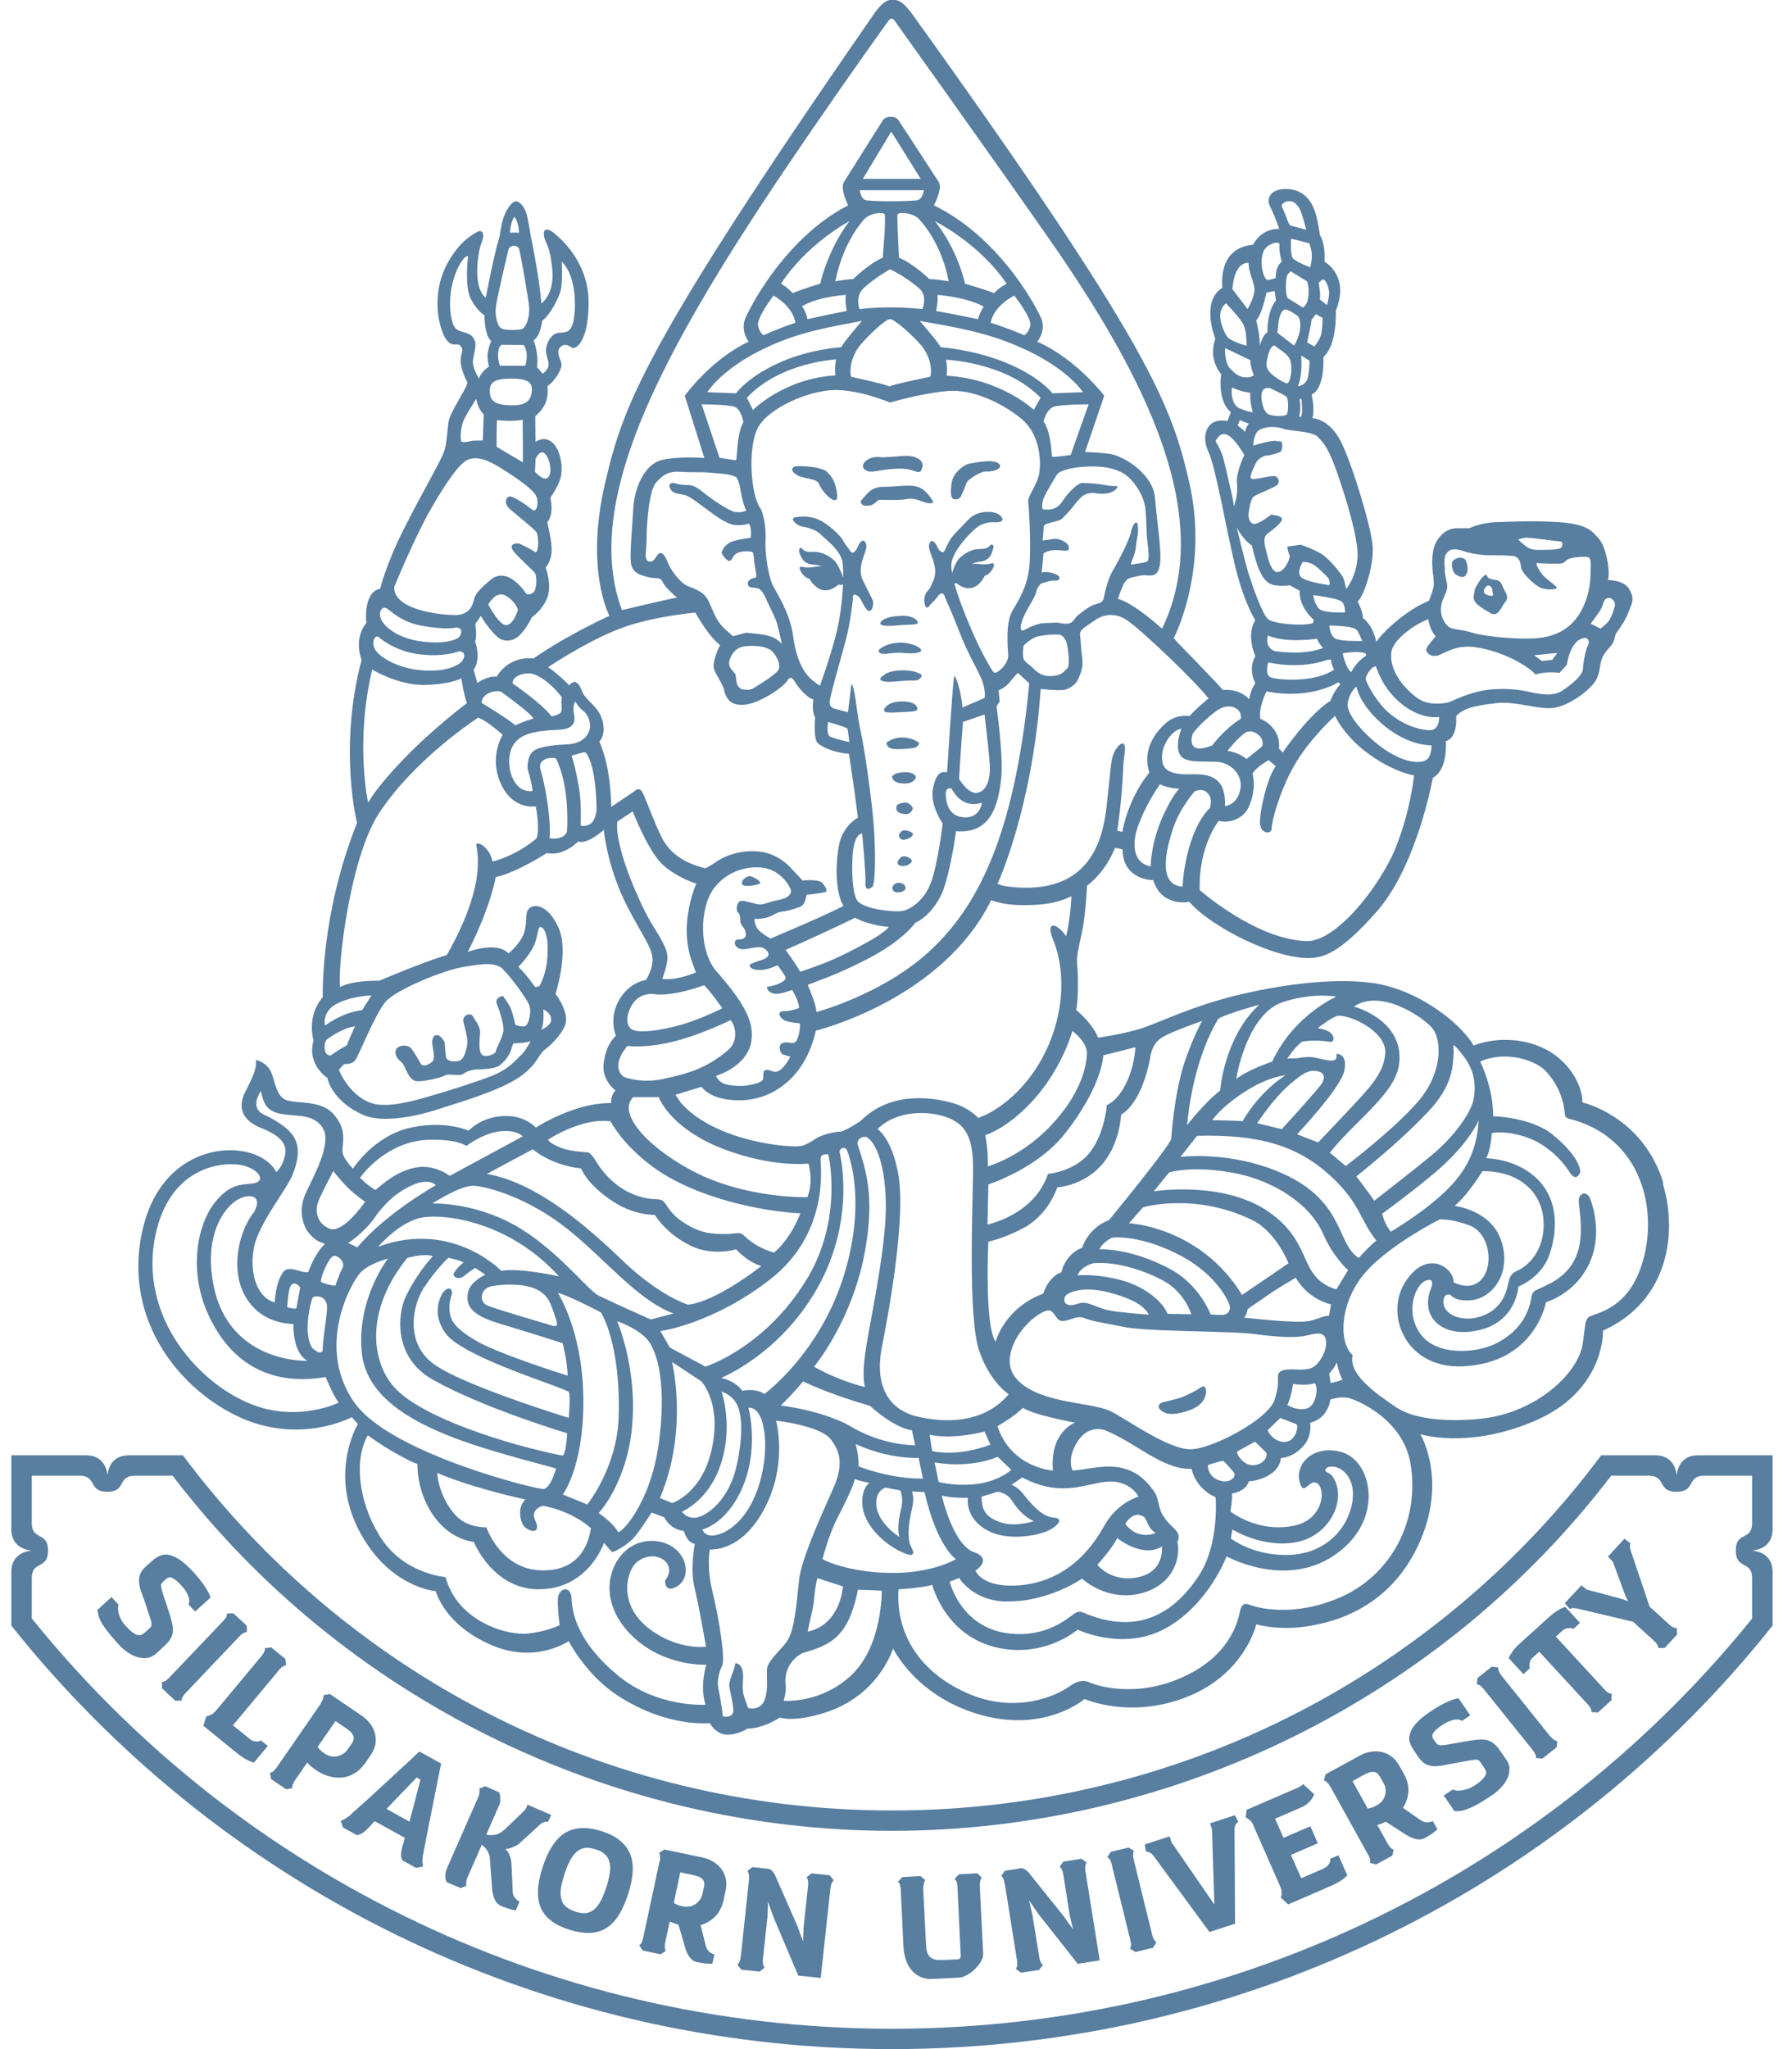 <svg width="35" height="40" viewBox="0 0 35 40" fill="none" xmlns="http://www.w3.org/2000/svg">
<path d="M14.835 17.25C14.896 17.217 14.72 17.111 14.635 17.101C14.635 17.101 14.503 17.133 14.49 17.234C14.477 17.336 14.769 17.284 14.835 17.25Z" fill="#587EA0"/>
<path d="M23.462 27.077C23.343 27.157 23.266 27.196 23.081 27.276C23.081 27.276 22.922 27.328 22.739 27.367C22.598 27.399 22.581 27.502 22.762 27.582C22.892 27.638 23.236 27.561 23.394 27.448C23.619 27.287 23.581 26.997 23.462 27.077Z" fill="#587EA0"/>
<path d="M29.031 11.447C29.07 11.406 29.146 11.442 29.148 11.524C29.154 11.606 29.195 11.654 29.082 11.624C29.018 11.606 28.919 11.57 29.029 11.447M29.101 11.965C29.269 12.062 29.318 11.844 29.404 11.745C29.489 11.649 29.38 11.539 29.335 11.418C29.289 11.294 29.178 11.332 29.095 11.294C29.012 11.259 29.061 11.173 28.976 11.248C28.891 11.321 28.806 11.501 28.806 11.501L28.784 11.634C28.757 11.77 28.938 11.865 29.102 11.963" fill="#587EA0"/>
<path d="M28.45 11.224C28.533 11.273 28.614 11.297 28.653 11.176C28.691 11.055 28.619 10.923 28.619 10.923C28.534 10.85 28.427 10.898 28.378 10.947C28.331 10.995 28.365 11.178 28.448 11.226" fill="#587EA0"/>
<path d="M17.71 9.742C17.827 9.718 17.917 9.753 18.021 9.792C18.191 9.855 18.244 9.818 18.218 9.779C18.193 9.74 18.089 9.556 17.921 9.503C17.753 9.451 17.532 9.503 17.259 9.503C16.985 9.503 16.917 9.675 16.811 9.779C16.811 9.779 16.798 9.885 16.953 9.872C17.111 9.859 17.111 9.757 17.189 9.757C17.266 9.757 17.593 9.77 17.71 9.742Z" fill="#587EA0"/>
<path d="M17.681 13.087C17.354 13.074 17.264 13.18 17.264 13.18C17.131 13.258 17.196 13.31 17.367 13.31C17.473 13.31 17.73 13.277 17.822 13.284C17.992 13.297 18.006 13.18 18.006 13.18C18.006 13.18 17.93 13.096 17.681 13.087Z" fill="#587EA0"/>
<path d="M17.672 15.075C17.46 15.075 17.422 15.161 17.422 15.161C17.422 15.161 17.419 15.282 17.64 15.295C17.849 15.308 17.889 15.18 17.889 15.18C17.889 15.18 17.892 15.074 17.674 15.074" fill="#587EA0"/>
<path d="M17.585 12.742C17.718 12.755 17.916 12.768 17.982 12.716C18.048 12.662 17.799 12.532 17.553 12.545C17.317 12.558 17.213 12.651 17.172 12.677C17.172 12.677 17.134 12.731 17.21 12.757C17.289 12.783 17.453 12.731 17.584 12.744" fill="#587EA0"/>
<path d="M17.316 14.496C17.316 14.496 17.304 14.589 17.421 14.615C17.512 14.636 17.748 14.615 17.839 14.602C17.929 14.589 17.957 14.509 17.957 14.509C17.957 14.509 17.861 14.41 17.652 14.397C17.444 14.384 17.316 14.496 17.316 14.496Z" fill="#587EA0"/>
<path d="M17.033 9.207C17.15 9.194 17.256 9.168 17.424 9.155C17.593 9.142 17.71 9.142 17.854 9.194C17.995 9.246 17.986 9.186 18.011 9.132C18.037 9.08 18.011 9 17.945 8.961C17.88 8.922 17.807 8.899 17.709 8.899C17.561 8.899 17.295 8.937 17.189 8.924C17.087 8.91 16.967 8.94 16.901 9.007C16.784 9.127 16.916 9.218 17.033 9.205" fill="#587EA0"/>
<path d="M17.576 12.204C17.709 12.191 17.941 12.204 17.927 12.151C17.914 12.094 17.812 12.01 17.59 12.021C17.342 12.034 17.225 12.092 17.199 12.151C17.157 12.245 17.446 12.217 17.576 12.204Z" fill="#587EA0"/>
<path d="M17.437 17.302C17.412 17.354 17.45 17.421 17.527 17.421C17.605 17.421 17.697 17.393 17.684 17.315C17.673 17.237 17.497 17.184 17.437 17.302Z" fill="#587EA0"/>
<path d="M17.587 13.903C17.872 13.89 17.958 13.89 17.9 13.784C17.836 13.667 17.441 13.656 17.315 13.784C17.156 13.943 17.407 13.909 17.587 13.903Z" fill="#587EA0"/>
<path d="M17.618 16.221C17.501 16.299 17.578 16.404 17.658 16.392C17.737 16.379 17.799 16.351 17.829 16.299C17.856 16.247 17.68 16.182 17.62 16.221" fill="#587EA0"/>
<path d="M16.157 9.213C16.025 9.097 15.565 9.088 15.523 9.106C15.433 9.155 15.465 9.214 15.582 9.282C15.697 9.347 15.957 9.339 15.995 9.444C16.035 9.55 16.154 9.69 16.244 9.744C16.335 9.796 16.375 9.757 16.339 9.57C16.308 9.399 16.237 9.289 16.154 9.214" fill="#587EA0"/>
<path d="M18.641 9.746C18.762 9.761 18.777 9.668 18.801 9.614C18.86 9.499 18.858 9.428 18.915 9.377C18.998 9.305 19.169 9.199 19.26 9.204C19.454 9.212 19.62 9.115 19.485 9.035C19.354 8.96 19.043 9.035 18.937 9.05C18.839 9.063 18.603 9.227 18.582 9.452C18.573 9.551 18.548 9.735 18.641 9.746Z" fill="#587EA0"/>
<path d="M17.582 16.748C17.503 16.827 17.513 16.905 17.632 16.905C17.711 16.905 17.764 16.879 17.803 16.825C17.843 16.773 17.664 16.663 17.582 16.746" fill="#587EA0"/>
<path d="M17.669 15.891C17.813 15.904 17.83 15.772 17.83 15.772C17.83 15.772 17.764 15.654 17.671 15.667C17.581 15.68 17.528 15.695 17.513 15.733C17.488 15.813 17.524 15.878 17.668 15.891" fill="#587EA0"/>
<path d="M31.017 25.722C30.96 25.794 30.973 25.794 30.913 26.227C30.832 26.808 29.995 27.587 28.919 27.695C28.115 27.775 27.549 27.667 27.257 27.464C26.832 27.173 26.334 26.819 26.419 26.452C26.186 26.249 26.247 25.794 26.247 25.794C26.247 25.794 26.269 25.256 26.719 24.782C27.207 24.263 28.115 23.806 28.115 23.806C28.115 23.806 28.314 23.778 28.699 23.92C29.082 24.065 29.176 24.656 28.961 24.945C28.744 25.233 28.389 25.03 28.389 25.03C28.406 24.758 27.864 24.35 27.436 25.043C27.045 25.679 27.462 26.716 28.561 26.672C29.986 26.614 30.195 25.42 30.195 25.42C30.195 25.42 30.65 25.291 30.941 24.844C31.349 24.216 31.109 23.532 31.054 23.389C30.996 23.245 30.813 23.268 30.837 23.489C30.888 23.951 30.99 24.613 30.369 25C30.254 25.073 29.997 25.187 29.997 25.187C29.997 25.187 29.925 25.215 29.912 25.315C29.85 25.714 29.62 26.021 29.22 26.225C28.819 26.426 28.049 26.469 27.74 26.036C27.43 25.604 27.649 25.071 27.847 24.999C28.049 24.926 27.947 25.157 27.947 25.157C27.728 25.705 28.166 26.135 28.895 25.964C29.622 25.792 29.656 25.114 29.656 25.114C29.656 25.114 30.099 24.952 30.262 24.494C30.392 24.121 30.497 23.428 29.975 22.968C29.567 22.608 29.023 22.61 29.023 22.61C29.112 22.481 29.138 22.118 29.138 22.118C29.342 22.075 29.795 22.135 30.122 22.349C30.363 22.508 30.531 22.684 30.656 22.882C30.79 23.096 30.866 22.882 30.866 22.882C30.866 22.882 30.888 22.606 30.324 22.148C29.897 21.803 29.163 21.79 29.163 21.79C29.167 21.229 28.91 20.723 28.91 20.723C29.386 20.505 29.99 20.682 30.203 20.922C30.452 21.201 30.541 21.479 30.565 21.76C30.571 21.833 30.666 21.844 30.666 21.844C32.187 22.239 32.444 23.875 31.979 24.913C31.662 25.617 31.075 25.647 31.018 25.718M26.152 31.192C25.258 31.574 24.554 31.386 24.418 31.33C24.282 31.274 24.242 31.341 24.216 31.468C24.169 31.689 23.995 32.355 23.055 32.759C22.162 33.145 21.428 32.906 21.282 32.843C21.141 32.779 21.022 32.824 20.863 32.936C20.652 33.083 19.855 33.48 18.881 33.048C17.836 32.58 17.498 31.755 17.549 31.026C17.549 31.026 18.042 30.993 18.208 30.937C18.208 30.937 18.462 31.976 19.548 32.178C20.444 32.342 21.047 31.811 21.047 31.811C21.047 31.811 21.936 32.245 22.772 31.783C23.604 31.322 23.957 30.381 23.957 30.381C23.957 30.381 25.08 31.009 26.043 30.372C27.066 29.696 26.807 28.498 26.186 28.341C25.648 28.203 25.301 28.572 25.38 28.913C25.46 29.256 25.571 28.839 25.733 28.96C25.898 29.079 25.847 29.66 25.278 29.782C24.712 29.901 24.238 29.66 24.031 29.504C24.031 29.504 24.07 29.31 24.063 29.154C24.063 29.154 24.327 29.126 24.393 28.915C24.393 28.915 24.62 28.915 24.84 28.759C25.012 28.636 25.018 28.462 25.018 28.462C25.018 28.462 25.265 28.462 25.477 28.203C25.628 28.019 25.59 27.773 25.59 27.773C25.59 27.773 25.75 27.736 25.849 27.62C25.984 27.454 25.981 27.322 25.981 27.322C25.981 27.322 26.164 27.253 26.335 27.288C26.456 27.313 27.391 27.671 27.547 28.561C27.742 29.681 27.172 30.758 26.154 31.192M17.217 30.7C16.441 30.652 16.065 30.437 16.065 30.437C16.065 30.437 16.175 29.985 16.354 29.634C16.694 28.982 16.694 28.872 16.694 28.872C16.819 28.919 16.979 28.947 16.979 28.947C16.979 28.947 16.834 29.036 16.841 29.34C16.856 29.796 17.311 30.147 17.556 30.271C17.806 30.396 17.892 30.38 17.798 30.201C17.696 30.011 17.768 29.632 17.813 29.446C17.866 29.232 17.811 29.114 17.811 29.114L18.057 29.128C18.306 30.203 18.67 30.436 18.67 30.436C18.67 30.436 18.149 30.756 17.219 30.698M16.637 32.694C16.029 33.266 15.307 33.2 15.307 33.2C15.307 33.2 15.361 33.016 15.346 32.904C15.312 32.666 15.41 32.405 15.677 32.267C16.113 32.15 16.379 32.01 16.56 31.65C16.694 31.389 16.756 31.032 16.756 31.032L17.222 31.05C17.222 31.05 17.239 32.122 16.634 32.694M15.965 30.806L16.464 30.968C16.464 30.968 16.422 31.715 15.775 31.85C15.775 31.85 15.805 31.693 15.865 31.44C15.922 31.186 15.892 31.084 15.965 30.806ZM14.938 33.178C14.844 33.413 14.612 33.342 14.612 33.342C14.612 33.342 14.572 33.24 14.527 33.096C14.491 32.984 14.512 32.839 14.514 32.729C14.518 32.463 14.363 32.466 14.363 32.466C14.329 32.671 14.221 32.794 14.249 32.951C14.278 33.107 14.312 33.228 14.323 33.372C14.335 33.558 14.119 33.504 14.119 33.504C14.119 33.504 14.083 33.195 14.031 32.966C13.982 32.736 14.112 32.5 14.112 32.5C14.159 32.312 14.034 31.55 13.914 31.065C13.796 30.581 13.864 30.249 13.864 30.249C14.249 30.249 14.695 29.992 15.005 29.295C15.367 28.483 15.157 27.732 15.157 27.732C15.157 27.732 16.005 27.825 16.22 28.09C16.435 28.356 16.462 28.637 16.273 29.059C15.926 29.83 15.646 30.484 15.607 30.842C15.541 31.481 15.507 31.842 15.365 32.045C15.223 32.248 14.98 32.42 14.978 32.606C14.978 32.794 15.001 33.009 14.935 33.176M13.717 29.856C13.717 29.856 14.14 29.768 14.446 29.155C14.855 28.343 14.618 27.48 14.618 27.48C14.867 27.465 14.918 27.896 14.918 27.896C14.918 27.896 14.997 28.229 14.884 28.761C14.746 29.409 14.412 29.824 14.055 29.947C13.766 30.046 13.717 29.854 13.717 29.854M13.787 33.277C13.787 33.277 12.83 33.348 12.049 32.69C11.333 32.092 11.175 31.546 11.165 31.224C11.158 30.933 10.92 30.993 10.897 31.194C10.882 31.367 10.931 31.723 10.931 31.723C10.931 31.723 10.714 31.84 10.325 31.887C9.906 31.937 8.934 31.652 8.702 30.786C8.702 30.786 7.9 30.728 7.443 30.026C6.986 29.323 6.916 28.477 7.184 28.019C7.184 28.019 7.694 28.393 8.155 28.582C8.155 28.582 8.121 29.191 8.555 29.7C8.874 30.074 9.253 30.098 9.253 30.098C9.253 30.098 9.625 31.024 10.52 31.024C11.494 31.024 11.796 30.119 11.796 30.119C11.796 30.119 11.916 30.257 11.95 30.292C11.973 30.316 12.266 30.16 12.405 29.988C12.545 29.817 12.726 29.526 12.726 29.526L12.974 29.619C12.974 29.619 13.079 29.854 13.357 29.886C13.357 29.886 13.415 30.119 13.57 30.136C13.57 30.136 13.476 30.622 13.562 30.981C13.653 31.341 13.789 32.146 13.789 32.146C13.789 32.146 13.225 32.22 12.67 31.786C12.058 31.311 12.243 30.659 12.434 30.497C12.779 30.21 13.259 30.506 12.991 30.853C12.991 30.853 12.974 31.102 13.206 30.978C13.44 30.853 13.459 30.521 13.243 30.286C13.03 30.052 12.568 29.99 12.256 30.24C11.869 30.551 11.718 31.222 12.243 31.824C12.873 32.548 13.795 32.496 13.795 32.496C13.795 32.496 13.661 32.915 13.78 33.275M6.933 27.397C6.165 26.322 6.83 25.084 7.032 24.85C7.186 24.673 7.577 24.568 7.577 24.568C7.577 24.568 6.962 25.36 7.066 26.398C7.196 27.764 9.316 28.241 10.861 28.665C10.861 28.665 10.769 29.019 10.627 29.066C10.539 29.096 7.636 28.378 6.933 27.393M5.021 27.451C3.955 27.099 2.639 25.718 3.058 24.015C3.362 22.783 4.327 22.673 4.706 22.742C5.052 22.806 5.227 23.07 4.923 23.104C4.672 23.13 4.472 23.124 4.187 23.486C3.872 23.883 3.662 24.781 4.072 25.671C4.71 27.05 5.865 26.964 6.36 26.881C6.36 26.881 6.524 27.274 6.616 27.38C6.616 27.38 5.89 27.741 5.021 27.453M5.608 25.517C5.608 25.517 5.622 25.304 5.65 25.177C5.676 25.066 5.72 25.04 5.786 25.064C5.829 25.082 5.863 25.133 5.863 25.133L5.788 25.543C5.788 25.543 5.716 25.554 5.61 25.517M5.731 25.843C5.731 25.843 5.705 26.405 6.007 26.564C6.007 26.564 4.242 26.638 4.123 24.719C4.085 24.116 4.312 23.648 4.597 23.447C4.829 23.283 5.155 23.309 4.963 23.659C4.963 23.659 4.683 23.98 4.64 24.54C4.58 25.282 5.027 25.824 5.729 25.845M5.722 22.91C5.946 22.347 5.75 22.113 5.423 21.904C5.18 21.745 5.095 21.764 5.033 21.654C4.946 21.505 5.095 21.296 5.095 21.296C5.095 21.296 5.133 21.496 5.199 21.585C5.34 21.77 5.584 21.753 5.878 21.785C6.156 21.814 6.348 21.969 6.356 22.204C6.367 22.567 6.054 23.087 5.948 23.35C5.818 23.681 5.944 23.976 6.044 24.084C6.21 24.266 6.278 24.242 6.345 24.285C6.148 24.462 6.02 24.833 6.02 24.833C6.02 24.833 5.944 24.844 5.81 24.799C5.71 24.766 5.595 24.747 5.531 24.833C5.376 25.045 5.365 25.424 5.365 25.424C5.01 25.328 4.867 24.831 4.959 24.356C5.05 23.881 5.597 23.232 5.724 22.91M6.356 25.848C6.356 25.848 6.303 26.189 6.303 26.351C6.303 26.405 6.239 26.405 6.209 26.396L6.116 26.331C6.116 26.331 6.027 26.26 6.01 25.994C5.992 25.729 6.08 25.358 6.11 25.327C6.144 25.295 6.343 25.273 6.382 25.464C6.401 25.548 6.369 25.712 6.356 25.848ZM6.265 25.023C6.278 24.872 6.428 24.542 6.514 24.518C6.603 24.494 6.75 24.643 6.688 24.756C6.624 24.87 6.552 25.096 6.552 25.096C6.416 25.096 6.263 25.023 6.263 25.023M6.509 22.86C6.509 22.86 6.724 23.137 6.894 23.277C7.016 23.374 7.079 23.424 7.132 23.46C7.132 23.46 7.007 23.637 6.862 23.782C6.584 24.063 6.446 23.989 6.446 23.989C6.175 23.883 6.146 23.62 6.222 23.439C6.297 23.26 6.509 22.861 6.509 22.861M8.357 22.25C8.936 22.23 9.108 22.37 9.108 22.37C9.108 22.37 9.442 22.109 9.797 22.081C10.11 22.057 10.21 22.183 10.21 22.183L8.785 22.953C8.785 22.953 8.474 22.714 8.106 22.794C7.738 22.873 7.528 23.074 7.332 23.229C7.273 23.195 7.16 23.122 7.033 22.99C7.033 22.99 7.517 22.284 8.357 22.25ZM11.348 22.809C11.348 22.809 11.467 23.13 11.99 23.465C12.405 23.732 12.79 23.715 12.79 23.715C12.79 23.715 13.004 24.087 13.504 24.324C13.934 24.527 14.378 24.387 14.378 24.387C14.378 24.387 14.574 24.62 14.869 24.715C14.869 24.715 13.998 25.407 13.44 25.468C13.44 25.468 12.898 25.315 12.154 24.602C11.482 23.957 10.495 23.087 9.508 22.916L10.405 22.435C10.405 22.435 10.759 22.746 11.347 22.809M11.924 21.887C11.924 21.887 12.152 22.34 12.753 22.78C13.611 23.406 14.938 23.653 15.633 23.685C15.633 23.685 15.458 24.169 15.118 24.451C15.118 24.451 14.778 24.373 14.518 24.106C14.457 24.043 14.316 24.089 14.193 24.089C13.931 24.089 13.698 24.089 13.362 23.871C13.041 23.665 13.024 23.48 12.932 23.433C12.834 23.383 12.764 23.448 12.439 23.34C12.117 23.23 11.841 22.996 11.641 22.67C11.547 22.509 11.488 22.496 11.488 22.496C11.488 22.496 11.182 22.481 10.995 22.42C10.741 22.332 10.703 22.248 10.703 22.248C10.703 22.248 11.356 21.811 11.926 21.889M12.256 20.417C12.256 20.417 12.547 20.465 13.068 20.352C13.646 20.225 14.267 19.914 14.267 19.914C14.367 20.018 14.434 20.326 14.21 20.508C13.806 20.842 13.502 20.942 12.955 21.062C12.519 21.157 12.186 21.023 12.186 21.023C11.901 20.799 12.256 20.417 12.256 20.417ZM12.394 19.547C12.541 19.375 12.76 19.403 12.76 19.403C13.125 19.469 13.753 19.232 13.753 19.232C13.906 19.39 14.108 19.683 14.108 19.683C14.108 19.683 13.864 19.81 13.5 19.942C13.132 20.074 12.521 20.192 12.351 20.1C12.183 20.007 12.251 19.718 12.394 19.545M12.054 16.04L12.358 15.839C12.358 15.839 12.664 16.631 12.949 16.884C13.232 17.138 13.6 17.251 13.6 17.251C13.6 17.251 13.479 17.505 13.43 17.892C13.361 18.436 13.51 18.768 13.593 18.982C13.593 18.982 13.219 19.148 12.934 19.109C12.934 19.109 13.047 18.82 13.036 18.669C13.024 18.518 12.93 18.354 12.734 18.04C12.537 17.727 12.002 16.566 12.056 16.044M11.86 14.978C11.809 14.712 11.707 14.475 11.707 14.475C11.707 14.475 11.845 14.349 11.762 14.054C11.69 13.786 11.443 13.683 11.369 13.495C11.28 13.262 11.192 13.29 11.118 13.378C11.118 13.378 10.924 13.173 10.705 13.024C10.705 13.024 11.641 12.39 12.366 12.184C12.962 12.01 13.583 11.958 13.583 11.958C13.583 11.958 13.68 12.144 13.838 12.355C13.923 12.472 14.065 12.597 14.065 12.597C14.065 12.597 13.968 12.755 13.938 12.975C13.919 13.115 14.104 13.301 14.14 13.465C14.178 13.627 14.265 13.793 14.563 13.754C14.863 13.717 15.312 13.402 15.376 13.288C15.441 13.175 15.503 13.274 15.503 13.274C15.503 13.274 15.677 13.581 15.888 13.657C15.888 13.657 15.845 13.873 15.92 14.006C15.92 14.006 15.882 14.414 15.971 14.505C16.064 14.598 16.343 14.701 16.581 14.714C16.581 14.714 16.63 15.042 16.668 15.295C16.703 15.547 16.756 15.962 16.756 15.962C16.756 15.962 16.452 16.113 16.382 16.523C16.288 17.082 16.366 17.518 16.475 17.684C16.475 17.684 16.252 17.801 15.763 18.015C15.476 18.14 15.052 18.321 15.052 18.321C15.052 18.321 14.959 18.28 14.831 18.17C14.733 18.084 14.736 17.937 14.736 17.937C14.736 17.937 14.935 17.95 15.072 17.874C15.21 17.797 15.229 17.803 15.303 17.792C15.407 17.779 15.556 17.728 15.629 17.701C15.735 17.661 15.752 17.468 15.752 17.468C15.752 17.468 15.954 17.449 16.113 17.415C16.186 17.401 16.101 17.277 16.05 17.227C16.001 17.177 15.792 17.175 15.673 17.188C15.673 17.188 15.527 17.024 15.401 16.897C15.291 16.788 15.082 16.646 14.818 16.622C14.557 16.596 14.232 16.648 13.957 16.845C13.957 16.845 13.789 16.959 13.761 16.948C13.63 16.905 13.147 16.806 12.919 16.337C12.736 15.958 12.602 15.556 12.541 15.455C12.475 15.355 12.415 15.431 12.377 15.455C12.338 15.479 12.05 15.679 11.937 15.752C11.937 15.752 11.941 15.394 11.86 14.976M11.65 15.817C11.65 15.817 11.635 16.024 11.524 16.087C11.411 16.15 11.341 16.113 11.341 16.113C11.341 16.113 11.362 15.675 11.307 15.371C11.229 14.917 11.162 14.753 11.162 14.753C11.162 14.753 11.184 14.742 11.296 14.714C11.356 14.701 11.422 14.663 11.448 14.701C11.656 14.976 11.652 15.817 11.652 15.817M11.075 16.221C11.075 16.221 11.067 16.312 10.943 16.352C10.812 16.391 10.733 16.357 10.733 16.357C10.733 16.357 10.761 16.13 10.695 15.692C10.639 15.28 10.55 15.002 10.55 15.002C10.512 14.768 10.846 14.781 10.86 14.809C11.139 15.364 11.075 16.221 11.075 16.221ZM10.467 16.376C10.048 16.724 9.618 16.819 9.618 16.819C9.587 16.622 9.421 16.465 9.334 16.465C9.248 16.465 9.376 16.579 9.319 17.067C9.238 17.799 8.725 18.643 8.725 18.643C8.202 18.803 7.411 19.144 7.411 19.144C6.839 19.139 6.641 19.269 6.641 19.269C6.594 18.79 6.85 16.718 7.398 15.882C8.102 14.805 9.34 14.008 9.34 14.008C9.516 14.069 9.818 14.345 9.818 14.345C9.818 14.345 9.548 14.766 9.776 15.286C10.014 15.826 10.463 15.74 10.463 15.74C10.507 15.942 10.533 16.322 10.467 16.376ZM9.827 18.928C9.982 19.072 10.265 19.469 10.329 19.601C10.393 19.733 10.327 20.02 10.248 20.035C10.169 20.048 10.067 20.007 10.067 20.007C10.067 20.007 10.016 19.77 9.965 19.664C9.914 19.56 9.823 19.441 9.823 19.441C9.823 19.441 9.653 19.467 9.704 19.599C9.757 19.731 9.846 19.994 9.833 20.126C9.816 20.257 9.685 20.469 9.685 20.523C9.685 20.577 9.476 20.655 9.412 20.588C9.348 20.523 9.361 20.326 9.376 20.18C9.391 20.035 9.274 19.916 9.236 19.839C9.198 19.759 9.015 19.811 9.053 19.957C9.091 20.102 9.129 20.247 9.129 20.339C9.129 20.432 9.072 20.682 8.97 20.708C8.864 20.734 8.721 20.721 8.71 20.628C8.696 20.534 8.685 20.343 8.685 20.343C8.685 20.343 8.61 20.208 8.543 20.208C8.477 20.208 8.472 20.22 8.445 20.298C8.419 20.376 8.521 20.641 8.449 20.719C8.408 20.762 8.27 20.846 8.219 20.765C8.168 20.685 8.098 20.547 8.034 20.469C7.97 20.391 7.811 20.391 7.747 20.469C7.683 20.547 7.755 20.672 7.838 20.732C7.928 20.799 7.964 21.108 8.162 21.108C8.279 21.108 8.593 21.049 8.681 20.997C8.772 20.944 8.968 21.023 9.061 20.956C9.151 20.89 9.283 20.877 9.283 20.877C9.283 20.877 9.655 20.877 9.753 20.801C10.001 20.602 9.978 20.445 10.031 20.365C10.031 20.365 10.291 20.365 10.344 20.326C10.397 20.287 10.25 20.536 10.171 20.602C10.093 20.667 9.952 20.877 9.557 21.021C9.166 21.168 8.63 21.332 8.323 21.419C8.066 21.494 7.594 21.619 7.309 21.548C6.828 21.429 6.618 20.881 6.618 20.881L6.72 20.771C6.72 20.771 6.875 20.784 6.941 20.693C7.009 20.602 7.326 19.798 7.526 19.56C7.724 19.323 8.653 18.941 9.055 18.874C9.459 18.807 9.682 18.781 9.836 18.928M10.457 18.384C10.52 18.192 10.505 18.096 10.556 18.096C10.608 18.096 10.697 18.203 10.697 18.515C10.703 18.999 10.533 19.251 10.533 19.251C10.533 19.251 10.518 19.256 10.454 19.271C10.454 19.271 10.305 19.055 10.125 18.871C10.125 18.871 10.384 18.617 10.457 18.384ZM10.765 19.892C10.778 20.022 10.567 20.102 10.567 20.102C10.633 20.022 10.612 19.705 10.612 19.705C10.612 19.705 10.754 19.759 10.765 19.892ZM6.462 20.602C6.462 20.602 6.369 20.626 6.345 20.495C6.318 20.344 6.39 20.287 6.39 20.287C6.39 20.287 6.688 20.061 6.935 20.035C6.935 20.035 6.83 20.246 6.777 20.404C6.777 20.404 6.605 20.495 6.463 20.602M6.59 19.588C6.886 19.439 7.256 19.43 7.256 19.43L7.073 19.718C6.665 19.769 6.346 20.022 6.346 20.022C6.322 19.866 6.378 19.692 6.59 19.588ZM7.269 13.07C7.269 13.07 7.792 13.389 8.315 13.37C8.834 13.354 9.01 13.24 9.01 13.24C9.01 13.24 9.061 13.586 9.121 13.724C9.121 13.724 8.462 14.218 7.892 14.809C7.324 15.396 7.19 15.671 7.19 15.671C7.19 15.671 6.93 14.494 7.269 13.07ZM7.403 12.441C7.403 12.441 7.694 12.711 8.192 12.772C8.681 12.834 8.968 12.713 8.968 12.713C8.968 12.713 9.138 12.713 9.032 12.897C9.032 12.897 8.866 13.141 8.206 13.082C7.8 13.046 7.439 12.851 7.335 12.692C7.234 12.534 7.326 12.379 7.405 12.441M7.539 11.87C7.626 11.906 7.805 12.137 8.245 12.217C8.732 12.303 8.915 12.249 8.915 12.249C8.915 12.249 9.081 12.249 8.974 12.433C8.974 12.433 8.804 12.595 8.241 12.523C7.838 12.472 7.57 12.293 7.468 12.135C7.366 11.977 7.451 11.835 7.537 11.869M8.423 9.92C8.74 9.376 8.987 9.029 9.144 8.971C9.378 8.884 9.629 9.04 9.853 9.182C10.216 9.411 10.467 9.605 10.49 9.728C10.516 9.851 10.478 10.017 10.393 9.948C10.306 9.877 10.046 9.692 9.961 9.692C9.876 9.692 9.836 9.832 9.959 9.938C10.08 10.044 10.425 10.317 10.476 10.386C10.527 10.456 10.527 10.827 10.446 10.773C10.397 10.736 10.291 10.685 10.172 10.624C10.095 10.585 9.912 10.615 10.033 10.764C10.152 10.913 10.42 11.134 10.454 11.196C10.49 11.258 10.486 11.528 10.408 11.572C10.331 11.615 10.295 11.624 10.252 11.554C10.212 11.485 10.059 11.323 9.94 11.271C9.819 11.218 9.695 11.222 9.584 11.317C9.442 11.436 9.285 11.576 9.261 11.69C9.225 11.857 9.153 11.971 8.959 12.003C8.819 12.025 7.677 11.956 7.7 11.457C7.7 11.457 8.107 10.464 8.425 9.92M9.055 8.209C9.115 8.07 9.302 7.786 9.302 7.786C9.327 7.934 9.389 8.027 9.448 8.096L9.429 8.599C9.429 8.599 9.325 8.602 9.257 8.602C9.189 8.602 9.081 8.653 9.015 8.619C8.981 8.602 8.998 8.336 9.053 8.209M8.862 6.359C8.778 6.175 8.732 5.698 8.929 5.26C9.015 5.066 9.117 4.971 9.142 5.006C9.142 5.006 9.068 5.591 9.197 5.837C9.325 6.083 9.463 6.154 9.463 6.154C9.463 6.154 9.455 6.544 9.595 6.657C9.595 6.657 9.544 6.758 9.525 6.905C9.512 7.019 9.551 7.157 9.551 7.157C9.551 7.157 9.4 7.244 9.357 7.391C9.357 7.391 9.219 7.181 9.238 7.032C9.259 6.883 9.302 6.773 9.282 6.678C9.214 6.422 8.949 6.544 8.864 6.359M10.212 8.586V9.024C10.212 9.024 9.75 8.755 9.699 8.72C9.699 8.72 9.697 8.198 9.71 8.2C9.838 8.219 10.089 8.222 10.208 8.193L10.212 8.586ZM9.993 7.391C10.263 7.391 10.401 7.444 10.389 7.619C10.378 7.831 10.254 7.92 9.976 7.913C9.699 7.904 9.563 7.848 9.565 7.628C9.565 7.427 9.725 7.391 9.993 7.391ZM10.259 7.14H9.765C9.765 7.14 9.725 7.03 9.727 6.95C9.727 6.735 9.806 6.73 9.806 6.73L10.229 6.734C10.229 6.734 10.278 6.812 10.284 6.881C10.299 7.032 10.259 7.14 10.259 7.14ZM9.685 5.994C9.702 5.828 9.929 4.878 9.929 4.878C9.959 4.772 10.118 4.775 10.14 4.865C10.167 4.952 10.327 5.864 10.337 6.014C10.34 6.163 10.297 6.368 10.201 6.421C10.159 6.443 9.874 6.456 9.791 6.411C9.716 6.367 9.663 6.163 9.685 5.994ZM10.048 4.233C10.131 4.338 10.139 4.544 10.139 4.544C10.033 4.535 9.959 4.544 9.959 4.544C9.98 4.289 10.048 4.233 10.048 4.233ZM10.591 6.259C10.731 6.163 10.89 5.864 10.944 5.698C10.995 5.53 10.971 5.107 10.971 5.107C11.226 5.342 11.263 5.908 11.207 6.232C11.152 6.557 10.995 6.469 10.875 6.504C10.754 6.54 10.682 6.689 10.665 6.803C10.646 6.916 10.733 7.058 10.712 7.145C10.693 7.233 10.599 7.294 10.599 7.294L10.486 7.164C10.531 6.918 10.422 6.644 10.422 6.644C10.561 6.551 10.59 6.26 10.59 6.26M10.461 8.956C10.461 8.956 10.527 8.806 10.607 8.833C10.659 8.85 10.72 8.947 10.744 9.089C10.763 9.184 10.748 9.342 10.648 9.342C10.567 9.342 10.448 9.21 10.448 9.21L10.461 8.955V8.956ZM9.887 12.204C9.742 12.204 9.536 11.798 9.536 11.798C9.591 11.712 9.716 11.535 9.882 11.632C10.08 11.748 10.116 11.906 10.116 11.906C10.116 11.906 10.027 12.202 9.887 12.202M9.802 13.514C10.021 13.672 10.469 14.013 10.408 14.03C10.252 14.071 10.063 14.16 10.063 14.16C9.95 14.047 9.406 13.721 9.406 13.721C9.404 13.523 9.719 13.45 9.804 13.514M11.214 13.961C11.195 13.855 11.188 13.786 11.235 13.691C11.235 13.691 11.296 13.808 11.403 13.886C11.499 13.961 11.543 14.136 11.518 14.237C11.482 14.371 11.36 14.518 11.075 14.531C10.888 14.54 10.55 14.561 10.42 14.66C10.284 14.764 10.305 15.016 10.305 15.016C10.305 15.016 10.391 15.278 10.401 15.442C10.401 15.442 10.197 15.483 10.063 15.28C9.925 15.081 9.886 14.703 10.063 14.49C10.237 14.276 10.626 14.261 10.928 14.244C11.243 14.227 11.229 14.052 11.214 13.959M10.422 13.16C10.588 13.221 10.784 13.363 10.976 13.614C10.941 13.704 11.009 13.883 10.931 13.929C10.86 13.974 10.773 13.983 10.773 13.983C10.561 13.713 10.014 13.344 10.014 13.344C9.991 13.184 10.291 13.11 10.422 13.16ZM14.446 4.656C15.573 2.879 17.358 0.397 17.358 0.397C17.358 0.397 17.407 0.324 17.468 0.397C17.468 0.397 19.268 2.914 20.486 4.656C22.432 7.444 23.736 10.123 22.696 12.273C22.696 12.273 22.154 11.775 21.835 11.69C21.835 11.69 21.89 11.507 21.954 11.388C22.019 11.269 22.098 11.276 22.266 11.237C22.434 11.198 22.619 11.339 22.659 10.986C22.687 10.753 22.602 10.218 22.558 9.717C22.521 9.266 21.983 8.927 21.717 8.869C21.566 8.835 21.192 8.824 21.192 8.824L21.567 7.725C21.567 7.725 21.028 7.009 20.258 6.67C20.258 6.67 20.429 6.473 20.343 6.232C20.297 6.104 19.582 4.662 18.24 4.008C18.24 4.008 18.419 3.682 18.332 3.549C18.244 3.417 17.651 2.497 17.568 2.377C17.568 2.377 17.532 2.281 17.404 2.281H17.381C17.262 2.281 17.226 2.377 17.226 2.377C17.145 2.497 16.571 3.417 16.486 3.549C16.399 3.684 16.566 4.008 16.566 4.008C15.295 4.662 14.595 6.104 14.55 6.232C14.465 6.473 14.623 6.67 14.623 6.67C13.891 7.009 13.374 7.725 13.374 7.725L13.757 8.94C13.757 8.94 13.264 8.901 12.928 8.979C12.592 9.059 12.392 9.517 12.37 9.914C12.347 10.313 12.303 10.751 12.32 10.969C12.339 11.189 12.515 11.228 12.671 11.269C12.83 11.308 12.89 11.248 12.947 11.367C13.004 11.487 13.223 11.665 13.223 11.665C12.904 11.727 12.147 11.91 12.147 11.91C11.454 10.039 12.588 7.587 14.442 4.66M23.602 13.637C23.602 13.637 23.315 13.868 23.238 13.978C23.238 13.978 22.993 13.935 22.798 14.093C22.541 14.304 22.309 14.656 22.449 15.081C22.172 15.414 21.988 15.873 21.919 16.24L21.822 16.215C21.822 16.215 21.911 15.636 21.936 15.034C21.939 14.917 21.945 14.844 21.966 14.701C22.013 14.364 21.8 14.542 21.732 14.764C21.69 14.902 21.683 15.139 21.615 15.727C21.547 16.329 21.328 17.518 19.672 17.304C19.546 17.287 19.484 17.25 19.484 17.25C19.484 17.25 20.163 15.794 20.326 13.449C20.326 13.449 20.665 13.486 20.773 13.469C20.881 13.456 21.016 13.354 21.054 13.268C21.101 13.158 21.166 13.033 21.135 12.83C21.116 12.69 21.107 12.5 21.094 12.392C21.079 12.284 21.233 12.221 21.358 12.126C21.481 12.033 21.717 11.923 21.992 12.094C22.268 12.267 23.393 13.346 23.604 13.637M24.067 13.797C24.28 13.858 24.233 14.032 24.233 14.032C23.921 14.222 23.676 14.55 23.676 14.55C23.132 14.77 23.295 14.322 23.295 14.322C23.476 14.08 23.751 13.883 23.751 13.883C23.751 13.883 23.906 13.756 24.065 13.799M24.372 14.283C24.505 14.246 24.718 14.404 24.648 14.574L24.346 14.816C24.346 14.816 24.189 14.682 23.972 14.658C23.972 14.658 24.24 14.319 24.372 14.281M24.403 11.254C24.32 10.998 24.155 10.296 24.155 10.296C24.297 10.564 24.452 10.648 24.452 10.648C24.591 11.291 24.748 11.401 24.903 11.425C25.059 11.449 25.192 11.425 25.192 11.425L25.384 11.533C25.367 11.861 25.665 12.105 25.665 12.105L25.639 12.167C25.424 12.226 24.873 12.18 24.763 12.083C24.657 11.986 24.486 11.507 24.404 11.252M24.035 9.549C23.976 9.305 23.961 9.212 23.902 8.981C23.846 8.757 23.74 8.617 23.74 8.617C23.74 8.617 23.836 8.368 24.029 8.526C24.176 8.647 24.303 8.884 24.303 8.884C24.303 8.884 24.135 9.221 24.159 9.437C24.186 9.672 24.101 9.881 24.101 9.881C24.101 9.881 24.08 9.733 24.036 9.549M23.927 6.795L24.42 7.03C24.42 7.164 24.488 7.326 24.488 7.326C24.488 7.326 24.45 7.367 24.35 7.367C24.22 7.367 24.148 7.321 24.029 7.198C23.91 7.076 23.927 6.797 23.927 6.797M23.946 5.923C23.946 5.923 24.233 6.214 24.291 6.348C24.352 6.482 24.348 6.749 24.348 6.749C24.348 6.749 24.012 6.663 23.953 6.553C23.893 6.445 23.717 6.093 23.946 5.923ZM24.182 5.243C24.278 5.109 24.386 5.133 24.386 5.133C24.386 5.329 24.503 5.51 24.501 5.657C24.501 5.804 24.367 6.033 24.367 6.033L24.07 5.644C24.07 5.644 24.084 5.377 24.184 5.243M24.735 5.713L24.895 5.681L24.924 5.864C24.739 6.082 24.754 6.49 24.754 6.49C24.665 6.521 24.601 6.762 24.601 6.762C24.625 6.605 24.535 6.253 24.535 6.253C24.644 6.156 24.735 5.714 24.735 5.714M24.671 4.923C24.733 4.751 24.997 4.695 24.99 4.77C24.978 4.941 25.035 5.111 25.035 5.111C24.901 5.208 24.918 5.426 24.918 5.426C24.918 5.426 24.759 5.483 24.737 5.459C24.648 5.368 24.608 5.094 24.671 4.924M25.19 3.928C25.261 3.933 25.295 3.952 25.36 4.038C25.427 4.123 25.512 4.485 25.512 4.485C25.512 4.485 25.299 4.429 25.212 4.405C25.163 4.392 25.142 4.265 25.08 4.133C25.041 4.047 25.029 4.017 25.029 4.017C25.029 4.017 25.063 3.92 25.19 3.928ZM25.613 4.898C25.643 5.034 25.59 5.219 25.59 5.219C25.59 5.219 25.312 5.113 25.252 5.042C25.194 4.967 25.216 4.658 25.216 4.658L25.571 4.749C25.571 4.749 25.584 4.764 25.614 4.898M25.703 6.134L25.833 6.206C25.833 6.206 25.83 6.408 25.807 6.51C25.782 6.642 25.669 6.763 25.669 6.763L25.529 6.683C25.529 6.683 25.605 6.363 25.616 6.242L25.703 6.132V6.134ZM25.83 5.454C25.83 5.454 25.915 5.441 25.958 5.685C25.973 5.761 25.918 5.955 25.918 5.955L25.777 5.845C25.801 5.783 25.756 5.517 25.756 5.517L25.83 5.455V5.454ZM24.812 7.58C24.812 7.58 25.118 7.719 25.133 7.753C25.173 7.829 25.165 8.084 25.122 8.099C25.046 8.127 24.878 8.133 24.774 8.086C24.682 8.043 24.644 7.863 24.637 7.764C24.622 7.518 24.81 7.58 24.81 7.58M25.21 7.069C25.246 7.239 25.195 7.507 25.124 7.483C25.088 7.47 24.837 7.348 24.761 7.212C24.714 7.129 24.744 7.032 24.765 6.942C24.79 6.832 24.856 6.696 24.924 6.765C24.995 6.838 25.177 6.901 25.21 7.071M25.35 6.171C25.388 6.208 25.422 6.342 25.371 6.525C25.329 6.678 25.273 6.745 25.273 6.745L24.948 6.495L24.973 6.272C24.973 6.272 25.003 6.063 25.097 6.041C25.141 6.029 25.314 6.137 25.348 6.173M25.445 6.003L25.15 5.819C25.15 5.819 25.122 5.78 25.116 5.653C25.105 5.448 25.146 5.359 25.146 5.359L25.209 5.295L25.529 5.493C25.529 5.493 25.569 5.565 25.556 5.761C25.543 5.968 25.445 6.003 25.445 6.003ZM25.348 7.535C25.445 7.352 25.414 6.94 25.414 6.94L25.575 7.041C25.575 7.041 25.582 7.099 25.556 7.317C25.529 7.537 25.348 7.537 25.348 7.537M25.388 7.829C25.378 7.762 25.409 7.786 25.418 7.796C25.427 7.805 25.445 8.083 25.414 8.124C25.378 8.165 25.378 8.12 25.378 8.12C25.378 8.12 25.409 7.993 25.388 7.829ZM24.216 8.2L24.389 8.271C24.389 8.271 24.329 8.347 24.318 8.435C24.286 8.388 24.172 8.306 24.172 8.306L24.218 8.2H24.216ZM24.469 8.049C24.469 8.049 24.337 8.034 24.193 7.961C24.082 7.906 24.036 7.719 24.063 7.561C24.184 7.634 24.423 7.669 24.423 7.669C24.399 7.814 24.469 8.049 24.469 8.049ZM25.739 8.533C25.869 8.655 25.964 8.789 26.128 9.262C26.292 9.735 26.53 10.508 26.515 10.863C26.5 11.25 26.292 11.5 26.292 11.5C26.292 11.5 26.266 11.339 26.228 11.267C26.201 11.211 25.973 10.916 25.818 10.818C25.662 10.721 25.405 10.633 25.405 10.633L25.141 10.671C25.141 10.671 25.165 10.805 25.188 10.84C25.212 10.876 25.101 11.155 24.957 11.168C24.814 11.179 24.754 10.84 24.724 10.732C24.68 10.568 24.686 10.475 24.748 10.425C24.808 10.376 25.014 10.231 25.039 10.145C25.061 10.061 24.823 10.048 24.823 10.048C24.823 10.048 24.678 10.169 24.546 10.218C24.414 10.268 24.37 10.1 24.386 10.017C24.404 9.914 24.422 9.739 24.493 9.689C24.565 9.64 24.901 9.512 24.95 9.463C24.997 9.415 24.974 9.305 24.892 9.294C24.806 9.281 24.506 9.372 24.446 9.346C24.387 9.322 24.469 9.173 24.518 9.061C24.573 8.934 24.705 8.893 24.737 8.893C24.774 8.893 24.942 8.858 25.005 8.82C25.065 8.785 25.037 8.623 25.037 8.623L24.897 8.604C24.739 8.615 24.478 8.699 24.478 8.699C24.478 8.699 24.478 8.444 24.614 8.383C24.748 8.321 24.927 8.321 25.069 8.371C25.212 8.42 25.611 8.409 25.743 8.53M26.515 12.318C26.573 12.428 26.607 12.513 26.607 12.513C26.607 12.513 26.188 12.524 26.081 12.465C25.971 12.403 25.964 12.21 25.964 12.21C26.096 12.221 26.456 12.21 26.515 12.319M26.651 12.821C26.479 12.934 26.392 13.119 26.392 13.119C26.286 13.057 26.224 12.754 26.224 12.754C26.224 12.754 26.464 12.705 26.634 12.742C26.683 12.755 26.709 12.782 26.652 12.821M26.87 13.002C26.911 13.106 27.019 13.454 27.377 13.743C27.772 14.06 28.108 13.995 28.108 13.995C28.108 13.995 28.121 14.254 27.928 14.254C27.736 14.254 27.411 14.157 27.138 13.926C26.885 13.713 26.66 13.305 26.675 13.232C26.675 13.232 26.736 13.042 26.87 13.002ZM27.177 12.72C27.221 12.45 27.719 12.139 27.898 12.09C27.898 12.09 27.921 12.297 28.042 12.42C28.042 12.42 27.87 12.612 27.857 12.672C27.844 12.733 27.951 12.854 28.121 12.782C28.287 12.709 28.489 12.582 28.831 12.636C29.401 12.724 29.877 13.027 29.988 13.167C30.216 13.095 30.458 13.136 30.458 13.136C30.458 13.136 30.545 13.039 30.603 12.977C30.603 12.977 30.669 12.443 30.981 12.454C30.981 12.454 31.066 12.491 31.017 12.59C30.968 12.687 30.918 12.957 30.918 13.052C30.918 13.197 30.624 13.413 30.505 13.488C30.346 13.583 30.156 13.572 29.843 13.501C29.608 13.445 29.216 13.422 28.891 13.495C28.567 13.568 28.342 13.706 28.255 13.719C28.172 13.73 27.908 13.78 27.693 13.633C27.477 13.488 27.115 13.108 27.177 12.72ZM30.416 12.746L30.32 12.88L30.114 12.903L29.963 12.791L30.416 12.746ZM28.219 11.131C28.208 10.935 28.198 10.851 28.282 10.768C28.349 10.7 28.474 10.717 28.617 10.768C28.736 10.807 28.953 10.84 29.087 10.84C29.221 10.84 29.518 10.838 29.588 10.861C29.659 10.887 29.695 10.948 29.707 11.071C29.718 11.19 29.994 11.446 30.114 11.483C30.233 11.52 30.456 11.513 30.394 11.451C30.341 11.401 30.171 11.276 30.122 11.215C30.075 11.155 29.961 10.978 30.033 10.991C30.103 11.002 30.43 11.01 30.503 10.997C30.575 10.984 30.575 10.924 30.671 10.9C30.765 10.874 30.922 10.863 31.007 10.874C31.09 10.887 31.066 11.032 31.066 11.166C31.066 11.299 31.056 11.539 30.939 11.809C30.828 12.064 30.622 12.357 30.152 12.441C29.793 12.506 28.999 12.428 28.77 12.355C28.542 12.282 28.363 12.293 28.291 12.234C28.221 12.172 28.131 12.049 28.144 11.867C28.151 11.723 28.234 11.611 28.261 11.502C28.285 11.392 28.227 11.313 28.217 11.129M29.831 10.497C29.929 10.497 30.431 10.57 30.48 10.57C30.529 10.57 30.537 10.682 30.463 10.706C30.392 10.73 30.273 10.734 30.107 10.734C29.961 10.734 29.946 10.734 29.863 10.7C29.807 10.68 29.669 10.551 29.652 10.533C29.652 10.533 29.737 10.495 29.833 10.495M31.237 11.941C31.326 11.82 31.303 11.699 31.398 11.675C31.494 11.649 31.562 11.768 31.538 11.841C31.513 11.913 31.507 11.98 31.424 12.118C31.394 12.171 31.26 12.271 31.26 12.271L31.069 12.174C31.069 12.174 31.152 12.066 31.237 11.943M27.834 14.85C27.611 14.932 27.249 14.801 26.913 14.533C26.579 14.267 26.285 13.913 26.322 13.719C26.364 13.501 26.492 13.402 26.492 13.402C26.492 13.402 26.549 13.769 27.051 14.179C27.528 14.566 27.959 14.55 27.959 14.55C27.959 14.55 27.966 14.799 27.832 14.848M26.143 13.316L26.179 13.363C26.058 13.473 25.986 13.68 25.986 13.68C25.556 13.948 25.054 14.688 25.054 14.688L24.98 14.615C25.02 14.177 24.616 14.032 24.616 14.032C24.574 13.803 24.737 13.497 24.737 13.497C25.613 13.667 26.145 13.316 26.145 13.316M24.769 12.931C25.463 13.076 25.922 12.88 25.922 12.88L25.998 12.877C25.998 13 26.071 13.061 26.049 13.076C25.711 13.307 25.065 13.29 24.839 13.229C24.684 13.19 24.771 12.932 24.771 12.932M25.841 12.649C25.445 12.806 24.892 12.709 24.892 12.709C24.689 12.625 24.763 12.405 24.763 12.405C25.133 12.564 25.724 12.467 25.724 12.467C25.747 12.551 25.841 12.649 25.841 12.649ZM25.409 11.265C25.318 11.168 25.441 10.972 25.441 10.972C25.643 10.952 25.78 11.125 25.905 11.243C26.001 11.33 25.962 11.423 25.962 11.423C25.962 11.423 25.505 11.362 25.409 11.265ZM26.175 11.725C26.283 11.774 26.269 11.956 26.269 11.956C26.269 11.956 25.92 11.969 25.801 11.908C25.682 11.848 25.648 11.617 25.648 11.617C25.816 11.639 26.067 11.677 26.175 11.725ZM27.251 16.573C26.921 17.346 26.081 18.392 25.514 18.371C24.518 18.336 23.432 17.374 23.432 17.374C23.406 16.514 23.802 16.024 23.802 16.024C24.095 16.091 24.314 15.917 24.386 15.759C24.554 15.392 24.463 15.103 24.463 15.103C24.535 14.971 24.778 14.839 24.778 14.839L24.918 14.956C24.75 15.174 24.599 15.85 24.608 16.068C24.62 16.286 24.837 16.292 24.837 16.171C24.837 16.05 24.973 15.483 25.275 14.948C25.58 14.414 26.075 13.974 26.075 13.974C26.075 13.974 26.232 14.335 26.675 14.675C27.202 15.077 27.619 15.137 27.619 15.137C27.619 15.137 27.54 15.876 27.249 16.57M23.1 17.307C22.609 17.283 22.772 16.597 22.906 16.186C23.042 15.772 23.329 15.453 23.329 15.453C23.329 15.453 23.482 15.362 23.593 15.489C23.7 15.612 23.625 15.781 23.625 15.781C23.625 15.781 23.455 15.917 23.302 16.314C23.111 16.81 23.098 17.307 23.098 17.307M23.153 14.822C23.308 14.883 23.5 14.859 23.765 14.872C24.029 14.883 24.27 15.114 24.229 15.383C24.178 15.722 23.925 15.735 23.925 15.735C23.925 15.735 23.951 15.431 23.81 15.273C23.666 15.114 23.461 15.114 23.295 15.114C23.128 15.114 22.768 15.139 22.708 14.896C22.632 14.576 22.904 14.237 23.074 14.226C23.074 14.226 22.878 14.716 23.153 14.822ZM22.474 16.912C22.113 16.851 22.102 16.437 22.241 16.087C22.34 15.835 22.462 15.589 22.655 15.31C22.83 15.394 23.034 15.396 23.034 15.396C23.034 15.396 22.927 15.479 22.732 15.891C22.475 16.433 22.474 16.91 22.474 16.91M21.228 20.561C21.228 20.786 21.12 21.351 20.518 21.98C19.937 22.591 19.295 22.768 19.295 22.768C19.295 22.617 19.293 22.433 19.244 22.159C19.244 22.159 19.727 22.014 20.25 21.397C20.767 20.788 20.945 20.125 20.945 20.125C20.945 20.125 21.232 20.335 21.23 20.562M21.545 20.602L22.175 20.443C22.175 20.443 22.166 20.724 22.053 21.013C21.866 21.492 21.617 21.572 21.617 21.572C21.617 21.572 21.584 22.103 21.294 22.487C21.001 22.871 20.469 22.916 20.469 22.916C20.197 23.724 19.287 23.903 19.287 23.903L19.304 23.12C19.304 23.12 20.256 22.819 20.799 22.129C21.532 21.201 21.549 20.603 21.549 20.603M22.466 20.629C22.506 20.41 22.6 20.309 22.709 20.244C22.879 20.139 23.48 19.929 23.48 19.929C23.48 19.929 23.325 20.192 23.149 20.697C22.93 21.326 22.876 22.23 22.876 22.23C22.834 22.39 21.662 23.816 21.662 23.816C21.243 23.976 21.135 24.358 21.135 24.358C20.792 24.49 20.731 24.835 20.731 24.835C20.467 24.928 20.377 25.252 20.377 25.252C19.614 25.535 19.444 26.193 19.444 26.193C19.223 25.848 19.304 24.237 19.304 24.237C19.304 24.237 19.623 24.175 20.016 23.957C20.49 23.692 20.65 23.178 20.65 23.178C20.65 23.178 21.133 23.152 21.492 22.767C21.877 22.357 21.896 21.759 21.896 21.759C22.158 21.611 22.372 21.162 22.468 20.631M24.595 19.612C23.906 20.246 23.831 21.289 23.831 21.289C23.515 21.533 23.185 21.965 23.185 21.965C23.314 20.596 23.799 19.884 23.799 19.884C23.97 19.784 24.595 19.612 24.595 19.612ZM25.035 19.569C25.231 19.5 25.648 19.392 26.103 19.454C26.103 19.454 25.269 19.813 24.848 20.723C24.848 20.723 24.384 20.877 24.146 21.06C24.176 20.853 24.403 19.798 25.035 19.569ZM27.055 20.557C27.04 20.959 26.707 21.278 26.305 21.71C26.124 21.904 25.745 22.301 25.745 22.301L25.333 22.142C25.333 22.142 26.181 21.248 26.256 20.903C26.33 20.557 26.101 20.572 26.101 20.572C26.101 20.572 26.128 20.687 26.043 20.7C25.958 20.715 25.816 20.672 25.675 20.644C25.533 20.614 25.348 20.657 25.348 20.657L25.144 20.663C25.144 20.663 25.269 20.462 25.429 20.335C25.429 20.335 25.66 20.283 25.979 20.339C26.086 20.357 26.103 20.108 25.737 20.074C25.737 20.074 25.926 19.91 26.096 19.838C26.267 19.765 27.077 20.096 27.058 20.559M27.961 20.054C28.172 20.285 28.181 20.946 27.693 21.507C27.202 22.07 26.285 22.761 26.285 22.761L25.973 22.502C26.462 21.881 27.255 21.351 27.326 20.773C27.436 19.908 26.443 19.649 26.443 19.649C26.958 19.303 27.749 19.823 27.961 20.054ZM25.216 21.147C25.322 21.062 25.503 20.888 25.675 20.903C25.916 20.924 25.858 21.062 25.828 21.134C25.799 21.205 25.035 22.042 25.035 22.042L24.555 21.926C24.555 21.926 24.858 21.451 25.214 21.147M24.27 21.887C24.129 21.872 23.676 21.867 23.676 21.867C23.676 21.867 23.85 21.602 24.337 21.296C24.795 21.008 25.103 20.991 25.103 20.991C24.557 21.351 24.269 21.887 24.269 21.887M24.761 22.793C23.868 22.48 23.055 22.584 23.055 22.584L23.381 22.172C24.591 22.142 25.331 22.358 25.981 22.949C26.571 23.488 26.558 23.814 26.881 24.216C26.636 24.432 26.539 24.557 26.539 24.557C26.066 24.263 26.296 23.327 24.761 22.793ZM26.101 25.172C25.333 24.928 25.671 24.276 24.778 23.655C23.885 23.037 22.536 23.255 22.536 23.255L22.834 22.886C22.834 22.886 23.308 22.739 24.144 22.906C24.856 23.05 25.577 23.484 25.843 24.087C26.047 24.552 26.33 24.794 26.33 24.794L26.101 25.17V25.172ZM26.107 26.586C26.107 26.586 26.147 26.808 26.22 26.933C26.147 26.964 26.084 26.976 25.99 26.998L25.96 26.817C25.96 26.817 26.096 26.664 26.109 26.584M25.601 25.781C25.443 25.82 25.142 25.794 24.931 25.781C24.724 25.766 24.299 25.722 24.299 25.722C24.299 25.722 24.352 25.671 24.363 25.567C24.418 25.507 24.501 25.468 24.623 25.379C24.89 25.181 25.307 24.943 25.307 24.943C25.565 25.381 25.998 25.463 25.998 25.463L25.956 25.684C25.864 25.684 25.756 25.74 25.599 25.781M21.128 25.179C21.456 25.14 21.871 25.28 22.09 25.377C22.366 25.496 22.438 25.662 22.438 25.662C22.438 25.662 22.187 25.649 21.849 25.608C21.552 25.574 21.494 25.528 21.309 25.463C21.126 25.395 21.079 25.451 20.954 25.476C20.888 25.489 20.744 25.463 20.799 25.315C20.799 25.315 20.833 25.215 21.126 25.179M22.689 24.982C23.138 25.209 23.268 25.656 23.268 25.656L22.804 25.647C22.691 25.368 22.296 25.088 21.868 24.982C21.366 24.855 21.047 24.898 21.047 24.898C21.101 24.727 21.347 24.66 21.347 24.66C21.347 24.66 21.9 24.579 22.689 24.982ZM22.051 23.879L22.323 23.568C22.323 23.568 23.329 23.268 24.457 23.816C24.927 24.045 25.167 24.66 25.167 24.66L24.259 25.278C23.438 23.942 22.053 23.879 22.053 23.879M22.945 24.453C23.697 24.812 23.963 25.33 24.014 25.472C24.048 25.571 23.982 25.662 23.887 25.668C23.795 25.671 23.646 25.66 23.646 25.66C23.646 25.66 23.429 25.077 22.855 24.773C22.06 24.348 21.473 24.389 21.473 24.389C21.547 24.235 21.722 24.16 21.722 24.16C21.722 24.16 22.202 24.093 22.945 24.453ZM23.6 28.595C23.6 28.595 23.855 28.516 23.882 28.516C23.908 28.516 24.082 28.72 24.104 28.751C24.15 28.816 24.04 28.967 23.823 28.902C23.608 28.839 23.574 28.63 23.6 28.595ZM19.646 31.261C20.477 31.279 21.133 30.816 21.133 30.816C21.133 30.816 21.622 31.279 22.294 31.101C22.97 30.922 23.061 30.333 22.993 30.1C22.993 30.1 23.068 30 22.977 29.886C22.893 29.782 22.826 29.763 22.704 29.567C22.632 29.452 22.623 29.239 22.557 29.14C22.062 28.382 21.388 28.686 20.947 28.705C20.947 28.705 20.82 28.477 21.06 28.119C21.271 27.805 21.571 27.916 21.571 27.916C21.571 27.916 21.747 27.969 22.221 28.261C22.628 28.515 22.949 28.686 23.272 28.673C23.272 28.673 23.338 29.047 23.742 29.228C23.742 29.228 23.823 30.137 23.412 30.763C22.998 31.388 22.345 31.922 21.286 31.531C21.147 31.481 21.092 31.417 20.965 31.512C20.765 31.667 20.358 31.961 19.712 31.887C18.761 31.779 18.549 30.877 18.549 30.877L18.732 30.801C18.732 30.801 18.993 31.248 19.646 31.263M22.694 30.188C22.694 30.188 22.762 30.695 22.196 30.795C21.694 30.884 21.433 30.547 21.433 30.547C21.433 30.547 21.735 30.212 21.82 30.024C21.82 30.024 22.311 30.426 22.694 30.189M21.977 29.748C21.977 29.748 22.124 29.483 22.328 29.601C22.415 29.651 22.4 29.824 22.572 29.925C22.572 29.925 22.234 30.083 21.977 29.748ZM18.906 29.237C18.906 29.237 18.838 29.591 19.227 29.841C19.612 30.089 20.165 29.988 20.399 29.91C20.61 29.837 20.824 29.638 20.578 29.625C20.35 29.612 20.124 29.34 19.999 29.18C19.878 29.019 19.754 28.984 19.754 28.984L19.967 28.841C20.754 29.256 21.233 28.938 21.658 28.921C22.081 28.902 22.239 29.217 22.239 29.217C22.239 29.217 21.826 29.319 21.566 29.787C21.099 30.625 20.467 30.905 19.897 30.948C19.172 31 19.053 30.661 19.053 30.661C19.391 30.411 19.038 30.305 19.038 30.305C18.612 30.173 18.395 29.195 18.395 29.195C18.604 29.249 18.908 29.239 18.908 29.239M19.776 29.308C19.959 29.605 20.192 29.696 20.192 29.696C20.192 29.696 19.837 29.804 19.591 29.731C19.227 29.627 19.169 29.446 19.172 29.215L19.484 29.12C19.484 29.12 19.667 29.131 19.776 29.308ZM19.486 28.438L19.752 28.693C19.195 29.154 18.334 28.93 18.334 28.93L18.253 28.548C18.995 28.673 19.486 28.438 19.486 28.438ZM19.229 27.946L19.344 28.201C18.689 28.451 18.206 28.326 18.206 28.326L18.157 28.008C18.623 28.108 19.227 27.946 19.227 27.946M20.563 28.706C20.563 28.706 19.75 28.656 19.482 27.84C19.482 27.84 19.801 27.661 19.98 27.482C20.19 27.624 20.997 27.771 20.997 27.771C20.997 27.771 20.499 27.948 20.565 28.706M17.953 27.661C17.228 27.505 17.109 26.888 17.222 26.31C17.336 25.733 17.707 23.782 17.541 22.902C17.409 22.198 17.137 22.04 17.137 22.04C17.553 21.643 18.172 21.695 18.491 21.809C18.834 21.934 18.993 22.174 19.004 22.72C19.016 23.268 18.885 25.679 19.127 26.375C19.338 26.988 19.701 27.216 19.701 27.216C19.312 27.683 18.68 27.82 17.953 27.661ZM15.684 26.966C15.684 26.966 16.146 27.197 16.994 27.445C16.994 27.445 17.455 27.874 17.811 27.92L17.875 28.213C17.875 28.213 17.238 28.228 16.588 27.829C16.588 27.829 16.133 27.555 15.25 27.436C15.25 27.436 15.482 27.216 15.686 26.964M14.085 26.897C14.085 26.897 15.246 26.437 15.98 25.116C16.733 23.756 16.398 22.494 16.398 22.494C16.388 22.407 16.511 22.375 16.543 22.453C16.573 22.532 16.926 23.417 16.496 24.853C16.029 26.411 14.929 27.212 14.929 27.212C14.746 27.087 14.497 27.151 14.497 27.151C14.376 26.962 14.085 26.895 14.085 26.895M14.065 28.619C14.336 27.853 14.093 27.166 14.093 27.166C14.416 27.272 14.444 27.57 14.444 27.57C14.444 27.57 14.544 27.866 14.397 28.569C14.253 29.273 13.827 29.571 13.625 29.619C13.423 29.666 13.317 29.509 13.317 29.509C13.317 29.509 13.823 29.31 14.065 28.619ZM13.123 26.586L13.695 26.962C13.695 26.962 14.102 27.38 13.902 28.285C13.71 29.161 13.13 29.34 13.13 29.34L12.889 29.243C13.455 27.909 13.125 26.584 13.125 26.584M12.345 27.836C12.451 26.709 12.054 25.791 12.054 25.791C12.054 25.791 12.485 25.932 12.67 26.182C12.853 26.431 13.017 27.063 12.868 28.166C12.706 29.375 12.103 29.97 12.069 29.901C11.967 29.716 11.692 29.537 11.692 29.537C11.692 29.537 12.243 28.963 12.347 27.836M11.469 29.368L10.992 29.174C10.992 29.174 11.382 28.667 11.394 27.415C11.403 26.338 11.111 25.61 10.897 25.235C11.192 25.328 11.735 25.619 11.735 25.619C11.735 25.619 12.126 26.197 12.083 27.665C12.052 28.652 11.469 29.37 11.469 29.37M8.453 24.525C8.453 24.525 8.174 24.807 7.934 25.291C7.755 25.654 7.688 26.493 8.436 26.922C9.421 27.484 11.077 27.978 11.077 27.978C11.077 27.978 11.056 28.429 10.98 28.414C9.935 28.207 8.232 27.676 7.7 27.08C7.234 26.558 7.143 25.554 7.956 24.555C8.141 24.507 8.342 24.477 8.451 24.523M10.701 25.852C10.584 25.817 9.704 25.561 9.523 25.487C9.344 25.412 9.378 25.144 9.614 25.105C9.842 25.068 10.225 25.047 10.476 25.168C10.726 25.287 10.765 25.479 10.837 25.686C10.914 25.91 10.89 25.912 10.699 25.852M8.817 25.183C8.768 25.101 8.651 25.196 8.604 25.321C8.515 25.543 8.525 25.783 8.704 26.029C9.057 26.515 11.084 27.1 11.114 27.179C11.143 27.257 11.109 27.678 11.109 27.678C11.109 27.678 9.002 27.035 8.451 26.612C7.898 26.191 8.072 25.455 8.274 25.146C8.542 24.74 8.759 24.553 8.759 24.553C8.759 24.553 8.963 24.594 9.055 24.643C8.946 24.736 8.93 24.756 8.872 24.84C8.821 24.915 8.949 25.004 9.07 24.904C9.168 24.816 9.283 24.751 9.283 24.751L9.48 24.883C9.48 24.883 9.17 25.023 9.138 25.243C9.104 25.463 9.161 25.658 9.744 25.833C10.395 26.029 10.988 26.219 10.988 26.219C10.988 26.219 11.075 26.526 11.088 26.854C11.088 26.854 9.776 26.446 9.316 26.182C8.855 25.915 8.785 25.761 8.778 25.543C8.77 25.33 8.862 25.261 8.817 25.185M8.27 23.763C8.779 23.691 9.995 23.892 10.918 24.917C10.918 24.917 10.178 24.745 9.791 24.807C9.791 24.807 8.827 23.806 7.386 24.337C7.386 24.337 7.822 23.825 8.27 23.763ZM6.979 24.352C6.979 24.352 6.928 24.322 6.796 24.261C6.92 24.205 7.215 23.931 7.324 23.76C7.398 23.648 7.573 23.447 7.707 23.344C7.894 23.199 8.306 22.947 8.515 23.135C8.515 23.135 7.537 23.681 6.979 24.35M12.711 25.757C12.711 25.757 12.083 25.481 11.688 25.289C11.477 25.185 10.863 24.367 10.048 23.914C9.232 23.46 8.445 23.493 8.445 23.493C8.445 23.493 8.972 23.148 9.234 23.148C9.497 23.148 10.316 23.383 11.067 23.978C11.816 24.57 12.443 25.375 13.153 25.64L12.713 25.757H12.711ZM16.026 22.634C16.018 22.498 16.179 22.537 16.179 22.537C16.179 22.537 16.479 23.795 15.75 24.984C14.927 26.323 13.778 26.677 13.778 26.677L13.083 26.305L12.898 25.984C12.898 25.984 13.921 25.848 15.044 24.973C16.167 24.095 16.037 22.86 16.026 22.638M14.121 22.426C15.093 22.8 15.79 22.714 15.79 22.714C15.79 22.714 15.896 23.057 15.769 23.37C15.769 23.37 14.534 23.406 13.491 22.839C12.568 22.34 12.062 21.699 12.371 21.416H12.866C12.866 21.416 13.072 22.019 14.121 22.426ZM16.892 27.076C16.892 27.076 16.392 26.962 15.899 26.679C15.899 26.679 16.658 25.777 16.9 24.391C17.087 23.329 16.905 22.824 16.756 22.355C16.718 22.239 16.851 22.167 16.928 22.2C17.037 22.247 17.292 22.58 17.302 23.517C17.305 24.158 17.134 25.092 17.032 25.649C16.919 26.273 16.819 26.748 16.892 27.076ZM14.44 21.479C15.059 21.479 15.722 21.065 15.935 20.119C15.935 20.119 18.396 19.524 19.359 17.572C19.527 17.631 19.723 17.68 20.125 17.667C20.637 17.652 20.801 17.544 20.926 17.497C20.903 17.989 20.822 18.276 20.822 18.276C20.822 18.276 20.752 18.168 20.656 18.101C20.52 18.012 20.467 18.105 20.573 18.356C20.678 18.606 20.873 19.294 20.558 20.199C20.241 21.105 19.587 21.652 19.106 21.824C19.106 21.824 18.923 21.606 18.538 21.513C18.153 21.418 17.379 21.309 16.803 21.887C16.803 21.887 16.492 22.09 16.416 22.09C16.335 22.09 16.045 22.139 15.903 22.247C15.903 22.247 15.739 22.358 15.633 22.373C15.388 22.409 13.957 22.278 13.298 21.527L13.191 21.371L13.704 21.215C13.704 21.215 13.855 21.479 14.442 21.479M16.701 17.915C16.994 18.073 17.36 18.094 17.36 18.094C17.268 18.22 16.922 18.416 16.411 18.666C16.069 18.831 15.627 18.969 15.627 18.969C15.578 18.863 15.344 18.543 15.344 18.543C16.22 18.155 16.7 17.915 16.7 17.915M14.327 7.935C14.484 7.976 14.519 8.241 14.519 8.241C14.383 8.468 14.402 8.984 14.374 8.984C14.342 8.984 14.053 8.936 14.053 8.936L13.704 7.893C13.704 7.893 14.172 7.893 14.327 7.935ZM16.316 7.328C15.314 7.388 14.704 8.004 14.704 8.004C14.669 7.919 14.587 7.766 14.587 7.766C15.241 7.065 16.328 7.017 16.328 7.017C16.297 7.179 16.316 7.328 16.316 7.328ZM15.016 6.762C15.627 6.482 16.179 6.387 16.837 6.264C16.837 6.264 16.501 6.646 16.43 6.778C16.43 6.778 15.867 6.808 15.293 7.049C14.618 7.332 14.376 7.678 14.376 7.678L13.815 7.656C13.815 7.656 14.102 7.175 15.016 6.762ZM15.535 6.301C15.235 6.398 14.912 6.544 14.912 6.544C14.912 6.544 14.829 6.495 14.805 6.35C14.78 6.199 15.107 5.77 15.107 5.77C15.512 6.001 15.535 6.301 15.535 6.301ZM16.02 5.539C15.754 5.612 15.478 5.722 15.478 5.722C15.407 5.625 15.254 5.539 15.254 5.539C15.773 4.742 16.59 4.319 16.59 4.319C16.156 4.887 16.02 5.539 16.02 5.539ZM16.539 6.07C16.156 6.143 15.769 6.231 15.769 6.231C15.746 6.08 15.663 5.979 15.663 5.979C15.986 5.785 16.518 5.757 16.518 5.757C16.503 5.877 16.539 6.07 16.539 6.07ZM16.886 4.274C16.994 4.153 17.285 4.125 17.283 4.198C17.283 4.321 17.3 4.319 17.241 5.031C16.975 5.141 16.664 5.448 16.664 5.448C16.556 5.448 16.314 5.491 16.314 5.491C16.441 4.863 16.722 4.451 16.884 4.272M18.53 5.491C18.53 5.491 18.266 5.448 18.153 5.448C18.153 5.448 17.834 5.141 17.558 5.031C17.558 5.031 17.523 4.358 17.526 4.198C17.528 4.123 17.832 4.151 17.947 4.274C18.113 4.451 18.41 4.863 18.53 5.493M19.418 5.722C19.418 5.722 19.125 5.614 18.848 5.539C18.848 5.539 18.715 4.887 18.261 4.319C18.261 4.319 19.121 4.742 19.661 5.539C19.661 5.539 19.495 5.625 19.418 5.722ZM20.124 6.35C20.097 6.493 20.006 6.544 20.006 6.544C20.006 6.544 19.667 6.398 19.35 6.301C19.35 6.301 19.376 6 19.81 5.77C19.81 5.77 20.15 6.199 20.124 6.35ZM18.311 5.757C18.311 5.757 18.872 5.795 19.214 5.986C19.214 5.986 19.14 6.087 19.102 6.231C19.102 6.231 18.687 6.143 18.283 6.07C18.283 6.07 18.325 5.877 18.311 5.757ZM17.383 6.229C17.473 6.232 17.811 6.532 17.987 6.735C18.162 6.942 18.21 7.196 18.17 7.354C18.17 7.354 17.432 7.505 17.381 7.54H17.36C17.313 7.505 16.62 7.354 16.62 7.354C16.586 7.196 16.634 6.942 16.803 6.735C16.973 6.532 17.296 6.232 17.381 6.229M17.385 5.256C17.405 5.265 17.706 5.414 17.949 5.625C18.128 5.78 18.015 6.035 18.015 6.035C17.749 6 17.394 6 17.394 6H17.372C17.372 6 17.037 6 16.786 6.035C16.786 6.035 16.696 5.78 16.867 5.625C17.1 5.414 17.368 5.265 17.383 5.256M20.554 7.678C20.554 7.678 20.314 7.345 19.603 7.063C18.993 6.821 18.374 6.778 18.374 6.778C18.3 6.646 17.962 6.264 17.962 6.264C18.659 6.387 19.242 6.482 19.89 6.762C20.852 7.175 21.152 7.656 21.152 7.656L20.556 7.678H20.554ZM20.554 8.917C20.531 8.91 20.546 8.468 20.382 8.226C20.382 8.226 20.435 7.978 20.597 7.935C20.765 7.893 21.262 7.893 21.262 7.893L20.911 8.882C20.911 8.882 20.582 8.928 20.552 8.917M18.476 7.022C18.476 7.022 19.642 7.063 20.324 7.764C20.324 7.764 20.233 7.919 20.193 8.002C20.193 8.002 19.555 7.395 18.487 7.334C18.487 7.334 18.51 7.183 18.476 7.021M19.988 12.854C19.971 12.791 19.988 12.608 19.988 12.608C19.988 12.608 20.135 12.452 20.276 12.422C20.414 12.39 20.682 12.37 20.729 12.4C20.775 12.431 20.828 12.493 20.848 12.616C20.865 12.733 20.901 12.988 20.848 13.044C20.754 13.137 20.722 13.182 20.554 13.197C20.382 13.212 20.275 13.143 20.197 13.063C20.122 12.985 20.003 12.916 19.989 12.854M18.674 16.227C19.352 16.279 19.499 15.726 19.557 15.174C19.599 14.734 19.463 13.793 19.463 13.793L19.525 13.691L19.503 13.475C19.503 13.475 19.629 13.432 19.723 13.315C19.816 13.195 19.882 13.134 19.882 13.134C20.014 13.262 20.103 13.339 20.103 13.339C19.818 16.305 19.097 17.734 18.094 18.623C17.186 19.426 15.946 19.756 15.946 19.756C15.946 19.61 15.775 19.226 15.775 19.226C16.031 19.122 16.292 19.049 16.888 18.748C17.632 18.375 17.877 18.014 17.877 18.014C18.134 17.896 18.361 17.59 18.451 17.292C18.6 16.802 18.672 16.227 18.672 16.227M18.732 15.206C18.732 15.206 18.766 14.607 18.808 14.093L19.229 13.948C19.229 13.948 19.308 14.587 19.331 14.917C19.35 15.18 19.282 15.437 19.095 15.476C18.914 15.515 18.732 15.206 18.732 15.206ZM19.095 15.688C19.136 15.681 19.178 15.673 19.178 15.673C19.178 15.673 19.142 15.992 18.804 15.953C18.596 15.929 18.483 15.781 18.472 15.517C18.466 15.334 18.589 15.398 18.589 15.398C18.589 15.398 18.747 15.753 19.095 15.688ZM22.224 10.257C22.204 10.123 22.117 10.24 22.087 10.397C22.053 10.553 21.834 10.974 21.739 11.131C21.645 11.287 21.583 11.539 21.564 11.647C21.549 11.757 21.496 11.768 21.375 11.803C21.25 11.839 21.02 12.04 21.02 12.04C21.02 12.04 20.958 12.15 20.89 12.167C20.828 12.182 20.765 12.176 20.694 12.161C20.612 12.144 20.539 12.163 20.414 12.163C20.29 12.163 20.137 12.225 20.027 12.288C19.918 12.349 19.907 12.249 19.984 12.06C20.061 11.872 20.218 11.662 20.235 11.567C20.25 11.474 20.327 11.395 20.327 11.395C20.327 11.395 20.544 11.317 20.607 11.334C20.667 11.349 20.731 11.287 20.669 11.239C20.609 11.192 20.454 11.146 20.346 11.177L20.38 10.803C20.38 10.803 20.49 10.725 20.66 10.739C20.828 10.754 20.89 10.769 20.875 10.676C20.862 10.583 20.677 10.503 20.582 10.52C20.49 10.536 20.363 10.551 20.363 10.551C20.363 10.551 20.382 10.378 20.384 10.285C20.384 10.192 20.662 10.207 20.754 10.114C20.848 10.02 20.894 9.972 21.003 9.832C21.113 9.692 21.207 9.597 21.407 9.629C21.607 9.661 21.747 9.614 21.809 9.536C21.871 9.458 21.762 9.506 21.607 9.473C21.454 9.443 21.267 9.428 21.13 9.428C21.054 9.428 20.85 9.629 20.771 9.756C20.694 9.881 20.597 9.974 20.367 9.942C20.367 9.942 20.327 9.851 20.392 9.709C20.454 9.569 20.573 9.381 20.637 9.273C20.699 9.163 21.048 9.105 21.334 9.105C21.596 9.105 21.904 9.156 22.088 9.361C22.258 9.549 22.334 9.726 22.364 9.882C22.39 10.041 22.389 10.382 22.404 10.523C22.419 10.665 22.464 10.931 22.402 10.963C22.34 10.993 22.189 11 22.107 11.021C22.045 11.038 22.17 10.857 22.185 10.68C22.202 10.492 22.245 10.41 22.221 10.259M16.852 3.492L17.407 2.569L17.983 3.492H16.852ZM18.045 3.713C18.045 3.713 18.021 3.898 17.904 3.911C17.7 3.935 17.111 3.935 16.922 3.911C16.813 3.896 16.792 3.713 16.792 3.713H18.045ZM15.207 13.072C15.167 13.132 15.118 13.164 15.025 13.234C14.946 13.294 14.861 13.339 14.759 13.408C14.661 13.477 14.595 13.469 14.523 13.46C14.41 13.443 14.387 13.35 14.38 13.27C14.361 13.139 14.376 13.171 14.297 13.082C14.219 12.99 14.229 12.918 14.272 12.828C14.31 12.741 14.365 12.688 14.433 12.649C14.54 12.588 14.954 12.584 15.08 12.713C15.205 12.841 15.246 13.011 15.205 13.07M15.071 12.433C14.935 12.372 14.64 12.362 14.593 12.353C14.542 12.342 14.319 12.437 14.3 12.411C14.251 12.348 14.176 12.312 14.07 12.184C13.963 12.055 13.925 11.906 13.829 11.716C13.732 11.528 13.534 11.489 13.408 11.429C13.281 11.369 13.096 11.12 13.047 10.991C13 10.861 12.923 10.732 12.843 10.831C12.779 10.911 12.764 10.98 12.673 10.961C12.587 10.941 12.615 10.762 12.615 10.762C12.615 10.762 12.628 10.622 12.63 10.453C12.63 10.283 12.668 9.575 12.817 9.415C12.964 9.256 13.064 9.191 13.328 9.212C13.515 9.225 13.715 9.21 13.88 9.228C14.036 9.247 14.234 9.24 14.37 9.31C14.418 9.333 14.45 9.502 14.45 9.502C14.45 9.502 14.51 9.866 14.578 9.966C14.578 9.966 14.487 10.015 14.357 9.994C14.229 9.974 13.878 9.726 13.74 9.616C13.604 9.506 13.536 9.469 13.417 9.467C13.315 9.467 13.257 9.458 13.179 9.432C13.132 9.417 13.041 9.428 13.089 9.536C13.136 9.646 13.27 9.635 13.376 9.664C13.485 9.694 13.71 9.875 13.817 9.953C13.927 10.033 14.159 10.212 14.316 10.242C14.474 10.272 14.633 10.222 14.633 10.222C14.633 10.222 14.691 10.332 14.659 10.501C14.659 10.501 14.512 10.51 14.333 10.561C14.157 10.611 14.106 10.741 14.095 10.78C14.087 10.82 14.202 10.959 14.251 10.95C14.302 10.939 14.312 10.831 14.412 10.79C14.51 10.751 14.627 10.76 14.676 10.769C14.725 10.78 14.718 10.833 14.727 10.933C14.735 11.034 14.782 11.233 14.772 11.261C14.763 11.291 14.591 11.28 14.608 11.408C14.62 11.502 14.772 11.451 14.833 11.5C14.92 11.569 14.946 11.656 14.991 11.755C15.04 11.854 15.146 12.072 15.174 12.161C15.203 12.251 15.261 12.53 15.271 12.571C15.271 12.571 15.212 12.491 15.074 12.431M16.586 14.485C16.586 14.485 16.247 14.414 16.199 14.369C16.135 14.308 16.175 14.093 16.175 14.093C16.175 14.093 16.53 14.194 16.552 14.224C16.573 14.332 16.588 14.485 16.588 14.485M17.035 17.32C17.102 17.255 17.102 16.61 17.066 16.122C17.03 15.636 16.888 14.621 16.813 14.293C16.739 13.957 16.726 13.674 16.671 13.45C16.637 13.298 16.626 13.383 16.626 13.383L16.562 13.903C16.562 13.903 16.433 13.873 16.313 13.838C16.213 13.808 16.205 13.765 16.205 13.685C16.207 13.607 16.407 12.914 16.517 12.506C16.624 12.098 16.658 11.686 16.658 11.686C16.658 11.686 16.637 11.548 16.76 11.638C16.824 11.69 16.852 11.807 16.924 11.893C17.02 12.008 17.081 11.8 17.041 11.708C16.973 11.572 16.913 11.444 16.86 11.343C16.711 11.062 16.945 10.771 16.919 10.641C16.896 10.508 16.807 10.536 16.752 10.676C16.711 10.779 16.639 10.816 16.611 10.764C16.581 10.712 16.509 10.637 16.46 10.542C16.415 10.462 16.237 10.285 16.067 10.184C15.869 10.069 15.682 10.071 15.527 10.099C15.42 10.115 15.55 10.264 15.686 10.283C15.828 10.303 15.961 10.369 16.003 10.41C16.158 10.555 16.416 10.741 16.456 10.978C16.467 11.045 16.469 11.153 16.469 11.28C16.456 11.243 16.441 11.194 16.418 11.148C16.379 11.056 16.328 10.961 16.26 10.911C16.215 10.879 16.079 10.773 15.911 10.773C15.85 10.773 15.803 10.775 15.765 10.768C15.727 10.762 15.678 10.736 15.667 10.708C15.654 10.68 15.612 10.698 15.607 10.738C15.601 10.777 15.643 10.879 15.688 10.933C15.733 10.986 15.803 11.019 15.896 11.023C15.95 11.025 15.999 11.036 16.047 11.056C16.016 11.056 15.982 11.056 15.95 11.06C15.935 11.06 15.922 11.064 15.905 11.067C15.886 11.067 15.867 11.073 15.85 11.075C15.786 11.082 15.712 11.079 15.658 11.064C15.603 11.049 15.62 11.108 15.62 11.108C15.673 11.25 15.767 11.287 15.807 11.297C15.841 11.356 15.888 11.414 15.943 11.455C15.999 11.503 16.073 11.533 16.154 11.522C16.224 11.513 16.297 11.479 16.375 11.412C16.388 11.418 16.407 11.42 16.43 11.418C16.441 11.416 16.452 11.412 16.465 11.408C16.452 11.705 16.409 12.075 16.333 12.368C16.213 12.841 16.016 13.383 16.016 13.383C16.016 13.383 15.835 13.29 15.722 13.117C15.635 12.994 15.537 12.774 15.488 12.405C15.437 12.036 15.263 11.729 15.105 11.447C15.005 11.267 14.938 10.792 14.952 10.542C14.967 10.292 14.906 9.998 14.846 9.914C14.671 9.674 14.597 8.776 14.793 8.368C14.993 7.96 15.822 7.613 16.316 7.613C16.811 7.613 17.385 7.859 17.385 7.859C17.385 7.859 17.947 7.686 18.497 7.634C19.042 7.581 19.667 7.93 19.967 8.191C20.329 8.506 20.335 9.044 20.295 9.256C20.254 9.467 20.071 9.691 20.082 9.784C20.093 9.877 20.14 10.561 20.11 10.997C20.08 11.431 19.907 11.697 19.774 11.921C19.64 12.144 19.68 12.629 19.691 12.774C19.701 12.919 19.58 13.05 19.503 13.102C19.423 13.156 19.406 13.134 19.367 13.067C19.367 13.067 19.159 12.741 18.94 12.213C18.825 11.941 18.708 11.639 18.64 11.392C18.653 11.392 18.666 11.388 18.68 11.384C18.759 11.447 18.834 11.477 18.902 11.483H18.904C18.985 11.487 19.057 11.453 19.114 11.405C19.163 11.358 19.204 11.299 19.236 11.237C19.278 11.226 19.369 11.183 19.414 11.04C19.414 11.04 19.416 10.98 19.372 10.995C19.327 11.011 19.242 11.019 19.178 11.015C19.161 11.015 19.142 11.013 19.123 11.01C19.108 11.008 19.093 11.006 19.078 11.006C19.044 11.006 19.012 11.006 18.982 11.006C19.027 10.986 19.076 10.972 19.127 10.967C19.221 10.957 19.289 10.92 19.333 10.866C19.376 10.81 19.404 10.697 19.404 10.667C19.404 10.637 19.365 10.615 19.344 10.641C19.323 10.667 19.284 10.697 19.248 10.706C19.21 10.715 19.163 10.717 19.104 10.719C18.936 10.726 18.806 10.842 18.761 10.876C18.695 10.93 18.651 11.027 18.617 11.12C18.61 11.144 18.6 11.166 18.595 11.189C18.581 11.11 18.576 11.043 18.583 10.991C18.615 10.754 18.929 10.412 19.084 10.292C19.172 10.225 19.297 10.186 19.427 10.195C19.576 10.205 19.631 10.145 19.529 10.058C19.427 9.968 19.101 9.948 18.921 10.136C18.783 10.279 18.627 10.434 18.574 10.51C18.514 10.602 18.474 10.702 18.447 10.754C18.421 10.805 18.355 10.78 18.31 10.68C18.249 10.542 18.166 10.516 18.145 10.648C18.123 10.78 18.361 11.069 18.221 11.354C18.168 11.455 18.204 11.44 18.104 11.552C18.008 11.658 18.062 11.956 18.149 11.831C18.21 11.748 18.251 11.733 18.3 11.662C18.427 11.481 18.459 11.667 18.459 11.667C18.459 11.667 18.593 11.956 18.746 12.353C18.898 12.746 19.042 12.973 19.153 13.218C19.267 13.463 19.229 13.626 19.229 13.626L18.797 13.81C18.774 13.48 18.646 13.113 18.632 13.218C18.6 13.452 18.498 15.075 18.498 15.075C18.395 15.062 18.289 15.062 18.223 15.39C18.157 15.72 18.412 16.076 18.412 16.076C18.412 16.076 18.327 16.8 18.195 17.195C18.059 17.59 17.759 17.775 17.589 17.788C17.421 17.801 16.936 17.753 16.766 17.607C16.624 17.488 16.624 16.759 16.677 16.51C16.732 16.26 16.839 16.271 16.839 16.271C16.839 16.271 16.917 17.102 16.903 17.235C16.89 17.365 16.968 17.378 17.035 17.313M14 18.973C13.64 18.558 13.657 17.702 13.959 17.32C14.263 16.938 14.757 16.869 15.042 16.974C15.291 17.065 15.475 17.345 15.446 17.423C15.422 17.501 15.325 17.549 15.171 17.576C15.014 17.602 14.923 17.667 14.823 17.654C14.718 17.641 14.572 17.585 14.482 17.585C14.391 17.585 14.363 17.775 14.416 17.816C14.467 17.855 14.453 17.987 14.467 18.026C14.478 18.066 14.542 18.118 14.555 18.17C14.569 18.222 14.606 18.341 14.412 18.341C14.304 18.341 14.333 18.563 14.567 18.526C14.799 18.485 14.889 18.459 14.982 18.563C15.067 18.664 14.94 18.721 14.85 18.748C14.759 18.774 14.642 18.828 14.642 18.828C14.642 18.828 14.614 18.947 14.874 18.934C15.016 18.926 15.186 18.841 15.186 18.841C15.186 18.841 15.297 18.986 15.339 19.068C15.378 19.152 15.154 19.243 14.978 19.264C14.978 19.264 14.978 19.379 15.139 19.4C15.244 19.411 15.469 19.325 15.469 19.325C15.469 19.325 15.597 19.508 15.607 19.677C15.607 19.677 15.456 19.739 15.312 19.739C15.169 19.739 15.222 19.852 15.299 19.905C15.376 19.957 15.626 19.977 15.626 19.977C15.626 19.977 15.635 20.152 15.561 20.309C15.541 20.357 15.475 20.369 15.424 20.355C15.369 20.343 15.267 20.343 15.241 20.395C15.193 20.486 15.278 20.579 15.278 20.579L15.437 20.629C15.437 20.629 15.301 20.9 15.159 20.922C15.08 20.935 15.025 20.859 14.938 20.896C14.901 20.911 14.916 20.965 14.903 21.065C14.893 21.114 14.786 21.159 14.584 21.19C14.506 21.201 14.383 21.205 14.212 21.175C14.034 21.144 13.985 21.002 13.985 21.002C13.985 21.002 14.572 20.831 14.669 20.357C14.754 19.927 14.486 19.532 14.006 18.973M10.242 29.8C10.367 29.925 10.576 29.934 10.452 29.677C10.346 29.461 10.603 29.394 10.603 29.394C11.203 29.504 11.541 29.832 11.541 29.832C11.509 30.035 11.384 30.672 10.58 30.655C9.776 30.64 9.5 29.815 9.5 29.815C9.5 29.815 9.131 29.832 8.9 29.582C8.564 29.217 8.538 28.753 8.538 28.753C9.276 29.064 10.263 29.271 10.263 29.271C10.091 29.427 10.165 29.722 10.242 29.802M16.767 28.623C16.779 28.434 16.713 28.19 16.713 28.19C17.392 28.496 17.942 28.459 17.942 28.459L18.026 28.863C17.362 28.87 16.767 28.623 16.767 28.623ZM17.568 30.005C17.568 30.005 17.151 29.741 17.117 29.396C17.087 29.09 17.296 29.04 17.296 29.04L17.583 29.094C17.583 29.094 17.651 29.241 17.606 29.429C17.547 29.662 17.524 29.875 17.568 30.005ZM26.032 28.833C25.96 28.72 25.896 28.764 25.888 28.703C25.877 28.634 26.032 28.591 26.177 28.675C26.337 28.766 26.451 28.973 26.42 29.26C26.373 29.748 25.947 30.383 25.052 30.354C24.418 30.335 24.04 30.031 24.04 30.031L24.07 29.856C24.07 29.856 24.655 30.227 25.318 30.104C25.967 29.985 26.32 29.273 26.032 28.829M24.478 28.602C24.297 28.611 24.144 28.399 24.165 28.334L24.51 28.142C24.51 28.142 24.639 28.261 24.727 28.352C24.767 28.392 24.716 28.589 24.476 28.602M25.626 26.7C25.454 26.78 25.154 26.687 25.02 26.767C24.89 26.845 25.033 26.925 24.89 27.335C24.758 27.712 23.685 28.28 23.262 28.291C22.845 28.306 22.022 27.721 21.72 27.562C21.42 27.402 20.729 27.404 20.227 27.177C19.614 26.897 19.699 26.515 19.769 26.308C19.905 25.902 20.331 25.576 20.484 25.58C20.588 25.582 20.633 25.77 20.714 25.783C20.873 25.809 21.016 25.664 21.175 25.729C21.332 25.796 21.632 25.835 21.947 25.902C22.262 25.969 23.166 25.982 23.574 25.994C23.982 26.009 24.255 26.009 24.557 26.048C24.858 26.089 25.28 26.126 25.501 26.074C25.726 26.02 25.856 25.992 25.896 26.152C25.935 26.31 25.799 26.616 25.628 26.696M25.335 27.892C25.303 28.049 25.199 28.188 25.007 28.138C24.818 28.086 24.759 27.918 24.759 27.918L25.005 27.68L25.316 27.799C25.316 27.799 25.35 27.814 25.335 27.894M25.144 27.428C25.21 27.298 25.256 27.017 25.256 27.017C25.578 27.056 25.675 27 25.675 27C25.756 27.054 25.716 27.443 25.522 27.495C25.329 27.547 25.146 27.428 25.146 27.428M28.493 20.503C28.648 20.687 28.857 20.946 28.789 21.418C28.746 21.734 28.357 22.219 27.997 22.522C27.636 22.824 26.841 23.439 26.841 23.439C26.756 23.309 26.49 22.964 26.49 22.964C26.907 22.632 27.443 22.178 27.898 21.697C28.374 21.192 28.374 20.818 28.391 20.572C28.4 20.449 28.338 20.313 28.493 20.501M28.148 23.333C27.721 23.719 27.166 24.043 27.166 24.043C27.038 23.898 26.996 23.692 26.996 23.692C26.996 23.692 27.576 23.273 28.049 22.871C28.708 22.308 28.88 21.867 28.88 21.867C28.846 22.539 28.561 22.96 28.148 23.333ZM29.314 24.201C29.112 23.62 28.41 23.54 28.41 23.54C28.672 23.324 28.955 22.861 28.955 22.861C29.695 22.861 30.101 23.285 30.145 23.797C30.195 24.417 29.822 24.717 29.665 24.79C29.506 24.863 29.495 24.891 29.448 25.094C29.412 25.263 29.299 25.601 28.872 25.712C28.487 25.813 28.161 25.627 28.193 25.381C28.213 25.222 28.336 25.282 28.336 25.282C28.336 25.282 28.419 25.41 28.733 25.381C29.161 25.341 29.537 24.833 29.314 24.199M32.487 23.091C32.083 21.779 30.905 21.52 30.905 21.52C30.918 21.186 30.596 20.531 29.824 20.348C29.237 20.208 28.782 20.41 28.782 20.41C28.515 19.949 27.662 19.301 26.794 19.187C26.018 19.083 24.986 19.225 24.133 19.435C23.276 19.648 22.685 19.94 22.341 20.059C22 20.178 21.447 20.257 21.447 20.257C21.334 19.966 21.016 19.713 21.016 19.713C21.058 19.605 21.062 19.036 21.039 18.835C21.015 18.638 21.094 18.41 21.15 18.107C21.205 17.801 21.232 17.289 21.232 17.289C21.62 16.994 21.777 16.551 21.777 16.551L21.924 16.579C21.932 17.19 22.524 17.181 22.524 17.181C22.692 17.719 23.227 17.604 23.227 17.604C23.666 18.108 24.929 18.736 25.609 18.701C25.871 18.688 26.207 18.571 26.89 17.794C27.681 16.894 27.985 15.183 27.985 15.183C28.287 15.025 28.238 14.468 28.238 14.468C28.482 14.399 28.44 13.978 28.44 13.978C28.612 13.791 28.914 13.767 29.22 13.726C29.591 13.678 30.041 13.858 30.343 13.818C30.645 13.778 31.028 13.486 31.147 13.315C31.268 13.141 31.23 12.955 31.309 12.809C31.39 12.662 31.471 12.629 31.513 12.524C31.553 12.418 31.553 12.379 31.553 12.379C31.553 12.379 31.741 12.128 31.796 11.975C31.872 11.768 31.943 11.699 31.813 11.489C31.706 11.319 31.404 11.323 31.404 11.323C31.458 11.162 31.369 10.672 31.226 10.514C31.086 10.356 30.996 10.225 30.395 10.19C29.975 10.164 29.499 10.182 29.197 10.195C28.895 10.209 28.701 10.311 28.701 10.311H28.461C28.198 10.311 28.023 10.546 27.989 10.771C27.936 11.099 28.034 11.315 27.995 11.476C27.953 11.634 27.906 11.731 27.906 11.731C27.906 11.731 27.715 11.805 27.532 11.932C27.058 12.256 26.881 12.528 26.881 12.528C26.803 12.176 26.617 12.064 26.617 12.064C26.63 11.96 26.517 11.742 26.517 11.742C26.641 11.634 26.834 11.034 26.811 10.674C26.788 10.317 26.432 9.119 26.2 8.642C25.967 8.163 25.633 8.163 25.633 8.163C25.686 7.989 25.618 7.702 25.618 7.702C25.884 7.58 25.847 6.97 25.847 6.97C26.122 6.732 26.09 6.067 26.09 6.067C26.371 5.377 25.869 5.109 25.869 5.109C25.888 4.725 25.78 4.593 25.78 4.593C25.78 4.593 25.737 4.278 25.684 4.133C25.635 3.985 25.511 3.719 25.169 3.691C24.827 3.667 24.72 3.864 24.806 4.03C24.899 4.213 24.986 4.47 24.986 4.47C24.618 4.457 24.474 4.779 24.474 4.779C23.765 4.833 23.876 5.616 23.876 5.616C23.442 5.882 23.736 6.613 23.736 6.613C23.589 7.024 23.85 7.302 23.85 7.302C23.78 7.874 24.04 8.045 24.04 8.045L23.974 8.219C23.553 8.138 23.459 8.524 23.6 8.815C23.742 9.107 23.942 10.289 24.119 11.032C24.297 11.775 24.516 12.105 24.516 12.105C24.331 12.424 24.521 12.809 24.521 12.809C24.363 13.059 24.518 13.337 24.518 13.337C24.42 13.471 24.399 13.652 24.399 13.652C24.197 13.426 23.885 13.471 23.885 13.471C23.755 13.313 23.01 12.554 23.01 12.554L22.925 12.457C22.925 12.457 23.627 11.121 23.223 9.398C22.881 7.934 22.506 6.797 17.825 0.287C17.709 0.129 17.604 0.013 17.487 0H17.387C17.277 0.011 17.17 0.127 17.06 0.287C12.543 6.797 12.171 7.934 11.826 9.398C11.414 11.123 11.903 12.02 11.903 12.02C10.956 12.463 10.42 12.854 10.42 12.854C9.942 12.804 9.723 13.165 9.701 13.21C9.529 13.184 9.323 13.331 9.323 13.331L9.251 13.078C9.408 12.845 9.278 12.523 9.278 12.523C9.323 12.422 9.283 12.178 9.283 12.178C9.327 12.122 9.391 12.021 9.391 12.021C9.391 12.021 9.529 12.267 9.71 12.428C9.833 12.536 9.982 12.521 10.093 12.446C10.248 12.342 10.391 12.046 10.391 12.046C10.391 12.046 10.582 11.923 10.686 11.677C10.788 11.433 10.658 11.077 10.658 11.077C10.658 11.077 10.748 10.987 10.771 10.799C10.795 10.611 10.688 10.197 10.688 10.197C10.831 10.03 10.748 9.718 10.748 9.718C10.748 9.718 10.892 9.519 10.948 9.331C11.003 9.139 10.954 8.785 10.79 8.64C10.626 8.494 10.459 8.629 10.459 8.629L10.454 8.127C10.454 8.127 10.599 8.006 10.654 7.868C10.724 7.684 10.69 7.537 10.69 7.537C10.81 7.471 11.005 7.188 10.961 7.076C10.918 6.965 10.873 6.851 10.939 6.78C11.044 6.672 11.137 6.78 11.19 6.793C11.245 6.804 11.488 6.693 11.496 5.925C11.503 5.157 11.003 4.703 10.831 4.557C10.656 4.414 10.597 4.494 10.629 4.628C10.659 4.762 10.744 4.796 10.788 5.269C10.831 5.746 10.575 5.923 10.575 5.923C10.525 5.353 10.367 4.611 10.367 4.611C10.367 4.611 10.333 4.397 10.301 4.243C10.252 4.006 10.127 3.929 10.082 3.929C10.038 3.929 9.961 3.972 9.867 4.166C9.801 4.295 9.759 4.611 9.759 4.611C9.651 4.947 9.487 5.815 9.487 5.815C9.221 5.595 9.336 4.91 9.406 4.734C9.474 4.567 9.423 4.472 9.323 4.526C9.223 4.583 8.995 4.699 8.764 5.096C8.385 5.746 8.587 6.445 8.711 6.62C8.845 6.814 8.942 6.654 9.01 6.773C9.057 6.855 9.01 6.87 8.997 7.013C8.985 7.158 9.085 7.391 9.125 7.455C9.165 7.52 8.779 8.042 8.757 8.252C8.732 8.465 8.721 8.69 8.672 8.819C8.589 9.04 8.249 9.61 7.89 10.322C7.53 11.036 7.426 11.492 7.426 11.492C7.084 11.559 7.154 12.161 7.154 12.161C6.896 12.48 7.062 12.882 7.062 12.882C6.605 14.606 6.973 16.065 6.973 16.065C6.248 17.883 6.305 19.465 6.305 19.465C5.976 19.847 6.124 20.311 6.124 20.311C5.988 20.788 6.394 21.041 6.394 21.041C6.458 21.321 6.728 21.611 7.109 21.77C7.486 21.93 8.158 21.785 8.564 21.651C8.972 21.518 9.67 21.319 10.08 21.067C10.488 20.816 10.503 20.59 10.648 20.484C10.793 20.378 11.043 20.113 11.056 19.927C11.069 19.677 10.85 19.402 10.85 19.402C10.85 19.402 11.118 18.58 10.911 18.116C10.705 17.652 10.431 17.639 10.337 17.732C10.244 17.825 10.305 17.924 10.25 18.163C10.195 18.401 9.931 18.612 9.931 18.612C9.702 18.364 9.136 18.582 9.136 18.582C9.587 17.702 9.682 17.123 9.682 17.123C10.118 17.022 10.68 16.651 10.68 16.651C11.003 16.726 11.294 16.426 11.294 16.426C11.475 16.491 11.794 16.199 11.794 16.199C11.794 16.199 11.852 16.925 12.26 17.712C12.53 18.23 12.704 18.453 12.739 18.668C12.779 18.88 12.617 19.131 12.617 19.131C12.617 19.131 12.277 19.165 12.073 19.556C11.89 19.914 12.03 20.218 12.03 20.218C11.95 20.298 11.834 20.426 11.79 20.758C11.748 21.09 12.02 21.285 12.02 21.285C11.915 21.404 11.939 21.533 11.939 21.533C11.216 21.52 10.465 22.012 10.465 22.012C10.465 22.012 10.286 21.805 9.944 21.787C9.425 21.76 9.153 22.073 9.153 22.073C9.153 22.073 8.723 21.867 8.041 22.008C7.303 22.161 6.894 22.813 6.894 22.813C6.894 22.813 6.675 22.601 6.688 22.45C6.707 22.208 6.748 22.034 6.528 21.764C6.299 21.488 5.886 21.542 5.637 21.488C5.388 21.436 5.384 21.129 5.295 20.929C5.204 20.73 5.001 20.691 5.001 20.691C5.01 20.87 4.95 21.002 4.787 21.321C4.627 21.639 4.757 21.878 5.084 22.012C5.41 22.144 5.627 22.29 5.565 22.562C5.514 22.791 5.395 22.88 5.395 22.88C5.067 22.223 3.273 22.155 2.809 23.907C2.358 25.615 3.391 27.033 4.608 27.631C5.822 28.228 6.871 27.665 6.871 27.665L6.99 27.797C6.99 27.797 6.318 28.902 7.188 30.169C7.764 31.009 8.511 31.06 8.511 31.06C8.511 31.06 8.676 31.729 9.623 32.123C10.473 32.479 11.107 32.036 11.107 32.036C11.107 32.036 11.441 32.696 12.073 33.105C13.041 33.731 13.863 33.636 13.863 33.636C13.863 33.636 13.982 33.862 14.204 33.862C14.427 33.862 14.601 33.743 14.601 33.743C14.914 33.743 15.231 33.528 15.231 33.528C15.231 33.528 15.537 33.638 16.205 33.4C17.183 33.048 17.443 32.178 17.443 32.178C17.443 32.178 17.908 33.163 19.236 33.497C20.452 33.802 21.183 33.165 21.183 33.165C21.183 33.165 22.081 33.569 23.2 33.118C24.32 32.668 24.537 31.706 24.537 31.706C24.537 31.706 24.89 31.82 25.414 31.762C25.979 31.697 27.113 31.438 27.708 30.147C28.285 28.893 27.74 27.995 27.74 27.995C27.74 27.995 28.646 28.293 29.944 27.751C31.36 27.16 31.309 25.975 31.309 25.975C32.6 25.392 32.768 24.054 32.474 23.094" fill="#587EA0"/>
<path d="M2.168 31.166L2.316 31.326C2.312 31.339 2.306 31.361 2.304 31.39C2.304 31.419 2.308 31.451 2.317 31.488C2.325 31.526 2.34 31.565 2.363 31.611C2.385 31.654 2.418 31.701 2.465 31.749C2.512 31.803 2.557 31.842 2.593 31.868C2.631 31.894 2.661 31.909 2.687 31.917C2.716 31.924 2.74 31.922 2.759 31.915C2.778 31.906 2.797 31.892 2.816 31.88L2.931 31.775C2.948 31.76 2.957 31.744 2.959 31.725C2.963 31.704 2.959 31.678 2.952 31.643C2.94 31.608 2.925 31.563 2.906 31.505C2.888 31.449 2.863 31.378 2.835 31.287C2.814 31.226 2.791 31.162 2.769 31.101C2.744 31.039 2.727 30.98 2.72 30.922C2.71 30.862 2.714 30.806 2.731 30.75C2.746 30.693 2.784 30.637 2.846 30.581L2.976 30.465C3.027 30.421 3.078 30.387 3.133 30.367C3.19 30.344 3.248 30.34 3.31 30.355C3.375 30.37 3.442 30.402 3.518 30.452C3.593 30.505 3.677 30.581 3.771 30.681C3.869 30.79 3.948 30.886 4.005 30.974C4.06 31.061 4.097 31.131 4.113 31.184L3.812 31.458L3.68 31.319C3.688 31.308 3.694 31.291 3.695 31.268C3.697 31.246 3.695 31.22 3.688 31.188C3.678 31.157 3.663 31.119 3.641 31.08C3.618 31.039 3.58 30.993 3.535 30.942C3.473 30.875 3.418 30.831 3.373 30.806C3.324 30.782 3.282 30.786 3.246 30.821L3.193 30.87C3.173 30.886 3.161 30.905 3.152 30.922C3.142 30.939 3.142 30.965 3.152 31C3.157 31.035 3.174 31.086 3.195 31.155C3.218 31.222 3.248 31.315 3.29 31.436C3.32 31.531 3.344 31.611 3.359 31.678C3.376 31.744 3.38 31.803 3.376 31.853C3.371 31.906 3.354 31.954 3.325 31.997C3.299 32.042 3.257 32.086 3.205 32.135L3.044 32.284C3.001 32.321 2.954 32.347 2.897 32.36C2.84 32.373 2.782 32.373 2.718 32.356C2.653 32.342 2.587 32.314 2.521 32.273C2.452 32.232 2.384 32.174 2.317 32.101C2.221 31.995 2.148 31.907 2.093 31.837C2.04 31.768 1.998 31.706 1.972 31.656C1.946 31.606 1.931 31.563 1.921 31.529C1.914 31.494 1.908 31.46 1.9 31.429L2.18 31.175L2.168 31.166Z" fill="#587EA0"/>
<path d="M3.615 33.057C3.602 33.07 3.589 33.089 3.572 33.118C3.555 33.145 3.547 33.171 3.549 33.197L3.424 33.2L3.164 32.956V32.833C3.192 32.833 3.222 32.822 3.247 32.802C3.272 32.781 3.29 32.766 3.296 32.759L4.361 31.641C4.372 31.628 4.387 31.609 4.408 31.585C4.427 31.559 4.434 31.529 4.434 31.494H4.559L4.819 31.734L4.823 31.857C4.806 31.857 4.791 31.863 4.776 31.87C4.761 31.879 4.744 31.887 4.729 31.896C4.712 31.907 4.697 31.922 4.68 31.939L3.617 33.057H3.615Z" fill="#587EA0"/>
<path d="M5.111 32.322C5.131 32.299 5.144 32.275 5.154 32.258C5.161 32.238 5.169 32.223 5.173 32.212C5.173 32.197 5.175 32.184 5.175 32.171L5.297 32.159L5.575 32.385L5.586 32.508C5.573 32.512 5.56 32.515 5.545 32.521C5.516 32.532 5.486 32.558 5.452 32.597L4.55 33.68L4.875 33.943C4.903 33.967 4.933 33.982 4.958 33.989C4.982 33.995 5.007 33.997 5.029 33.995C5.054 33.995 5.077 33.985 5.097 33.974L5.231 34.082L4.96 34.407C4.933 34.403 4.903 34.392 4.867 34.375C4.837 34.362 4.801 34.343 4.758 34.315C4.714 34.289 4.667 34.252 4.607 34.205L3.972 33.689L4.031 33.497C4.048 33.501 4.063 33.497 4.084 33.49C4.106 33.482 4.127 33.471 4.154 33.454C4.176 33.438 4.204 33.41 4.235 33.374L5.111 32.322Z" fill="#587EA0"/>
<path d="M6.204 34.1C6.215 34.123 6.236 34.145 6.259 34.167C6.283 34.188 6.308 34.208 6.332 34.225C6.415 34.283 6.502 34.301 6.585 34.283C6.674 34.266 6.74 34.221 6.787 34.154L6.87 34.035C6.908 33.979 6.919 33.929 6.9 33.884C6.883 33.839 6.844 33.795 6.778 33.75L6.553 33.597L6.204 34.1ZM6.259 33.258C6.281 33.228 6.293 33.204 6.302 33.182C6.31 33.161 6.315 33.144 6.319 33.131C6.319 33.115 6.319 33.102 6.319 33.09L6.442 33.068L7.07 33.495C7.134 33.538 7.185 33.59 7.231 33.648C7.274 33.707 7.304 33.769 7.323 33.836C7.34 33.905 7.342 33.974 7.333 34.046C7.317 34.119 7.289 34.192 7.238 34.264L7.131 34.419C7.068 34.506 6.998 34.574 6.921 34.618C6.844 34.665 6.763 34.691 6.679 34.698C6.596 34.708 6.51 34.698 6.427 34.674C6.34 34.65 6.259 34.613 6.183 34.56C6.17 34.551 6.155 34.54 6.136 34.529C6.117 34.516 6.1 34.501 6.083 34.488C6.064 34.473 6.047 34.456 6.034 34.443C6.021 34.428 6.009 34.417 6.002 34.406L5.755 34.76C5.745 34.775 5.732 34.797 5.722 34.827C5.707 34.857 5.705 34.885 5.709 34.907L5.588 34.928L5.294 34.728L5.273 34.607C5.302 34.602 5.33 34.587 5.353 34.562C5.373 34.538 5.388 34.521 5.396 34.514L6.266 33.256L6.259 33.258Z" fill="#587EA0"/>
<path d="M8.211 34.739L8.138 34.698L7.549 35.311L7.998 35.561L8.213 34.738L8.211 34.739ZM7.32 35.548C7.296 35.574 7.273 35.6 7.25 35.624C7.23 35.643 7.209 35.666 7.19 35.688C7.169 35.708 7.152 35.725 7.141 35.736C7.118 35.757 7.094 35.772 7.075 35.785C7.052 35.796 7.037 35.805 7.026 35.809C7.005 35.816 6.988 35.822 6.971 35.824L6.701 35.675L6.654 35.544C6.669 35.539 6.686 35.533 6.705 35.522C6.739 35.509 6.779 35.481 6.826 35.444C6.843 35.429 6.873 35.401 6.922 35.356C6.973 35.313 7.03 35.259 7.098 35.2C7.164 35.138 7.237 35.071 7.32 34.997C7.401 34.924 7.481 34.849 7.564 34.773C7.643 34.699 7.724 34.626 7.798 34.555C7.875 34.484 7.941 34.423 8.002 34.369C8.06 34.315 8.123 34.255 8.189 34.19L8.617 34.426C8.596 34.518 8.579 34.602 8.564 34.68C8.547 34.758 8.532 34.847 8.511 34.948C8.491 35.051 8.468 35.157 8.449 35.263C8.426 35.371 8.404 35.479 8.383 35.585C8.362 35.691 8.343 35.79 8.326 35.88C8.309 35.967 8.294 36.046 8.281 36.109C8.27 36.174 8.262 36.217 8.258 36.237C8.258 36.269 8.251 36.295 8.251 36.319C8.251 36.344 8.251 36.364 8.257 36.381C8.257 36.401 8.258 36.42 8.262 36.435L8.126 36.463L7.856 36.314C7.849 36.299 7.843 36.282 7.841 36.264C7.837 36.249 7.832 36.228 7.832 36.206C7.832 36.182 7.834 36.156 7.841 36.126C7.841 36.109 7.849 36.087 7.856 36.059C7.864 36.031 7.871 36.003 7.881 35.975C7.887 35.943 7.896 35.911 7.907 35.876L7.317 35.55L7.32 35.548Z" fill="#587EA0"/>
<path d="M9.133 36.648C9.133 36.648 9.129 36.658 9.123 36.669C9.118 36.68 9.114 36.695 9.11 36.712C9.106 36.729 9.104 36.745 9.104 36.764C9.104 36.783 9.104 36.798 9.112 36.812L8.997 36.857L8.723 36.74C8.71 36.712 8.702 36.684 8.7 36.654C8.697 36.624 8.7 36.596 8.702 36.572C8.702 36.548 8.71 36.529 8.714 36.513C8.719 36.498 8.723 36.486 8.723 36.486L9.342 35.078C9.35 35.056 9.357 35.037 9.361 35.016C9.361 35 9.365 34.981 9.367 34.962C9.37 34.946 9.367 34.929 9.361 34.914L9.476 34.869L9.748 34.986C9.761 35.02 9.769 35.05 9.769 35.08C9.769 35.109 9.769 35.137 9.769 35.162C9.769 35.19 9.759 35.216 9.748 35.242L9.497 35.814C9.54 35.825 9.593 35.825 9.659 35.818C9.729 35.808 9.797 35.769 9.871 35.7L10.233 35.354C10.246 35.342 10.256 35.329 10.263 35.316C10.273 35.303 10.28 35.288 10.286 35.275C10.29 35.27 10.29 35.262 10.29 35.258C10.29 35.253 10.293 35.247 10.295 35.244L10.303 35.229L10.765 35.428L10.707 35.56C10.692 35.56 10.673 35.56 10.658 35.56C10.641 35.562 10.624 35.568 10.605 35.577C10.586 35.587 10.563 35.599 10.543 35.62L10.173 35.959C10.137 35.995 10.097 36.021 10.063 36.037C10.027 36.054 9.995 36.069 9.967 36.077C9.941 36.086 9.914 36.09 9.901 36.09C9.88 36.09 9.873 36.09 9.869 36.09C9.878 36.101 9.891 36.114 9.905 36.129C9.916 36.144 9.929 36.166 9.942 36.19C9.954 36.216 9.965 36.25 9.976 36.287C9.984 36.326 9.99 36.375 9.992 36.432L10.014 36.922C10.014 36.96 10.022 36.989 10.035 37.014C10.048 37.038 10.065 37.056 10.082 37.075C10.099 37.094 10.124 37.109 10.146 37.122L10.073 37.293C10.048 37.288 10.022 37.284 9.99 37.276C9.963 37.269 9.935 37.26 9.897 37.247C9.861 37.235 9.824 37.221 9.78 37.202C9.752 37.189 9.725 37.168 9.705 37.146C9.684 37.122 9.669 37.096 9.657 37.064C9.644 37.032 9.633 37.002 9.627 36.969C9.62 36.937 9.612 36.906 9.612 36.872L9.567 36.268C9.567 36.237 9.557 36.207 9.544 36.179C9.533 36.149 9.518 36.125 9.503 36.104C9.488 36.082 9.469 36.063 9.454 36.048C9.435 36.034 9.423 36.023 9.41 36.011L9.129 36.652L9.133 36.648Z" fill="#587EA0"/>
<path d="M11.235 37.316C11.312 37.341 11.378 37.35 11.439 37.346C11.497 37.339 11.552 37.318 11.597 37.279C11.646 37.242 11.688 37.188 11.729 37.115C11.767 37.044 11.803 36.955 11.841 36.847C11.875 36.737 11.899 36.64 11.911 36.558C11.924 36.476 11.92 36.405 11.903 36.346C11.888 36.286 11.858 36.236 11.814 36.197C11.769 36.157 11.71 36.122 11.631 36.1C11.556 36.075 11.49 36.066 11.429 36.072C11.369 36.081 11.318 36.103 11.269 36.143C11.22 36.182 11.176 36.239 11.137 36.312C11.097 36.387 11.059 36.478 11.025 36.586C10.989 36.694 10.967 36.789 10.955 36.867C10.944 36.947 10.948 37.018 10.965 37.076C10.98 37.136 11.01 37.182 11.056 37.221C11.101 37.261 11.161 37.292 11.237 37.316M11.121 37.67C10.98 37.626 10.861 37.568 10.769 37.497C10.676 37.428 10.608 37.343 10.563 37.244C10.519 37.145 10.504 37.029 10.508 36.899C10.512 36.769 10.544 36.62 10.597 36.45C10.708 36.113 10.857 35.887 11.042 35.776C11.229 35.666 11.465 35.656 11.75 35.746C12.03 35.835 12.216 35.98 12.301 36.178C12.388 36.376 12.377 36.644 12.265 36.983C12.209 37.153 12.146 37.292 12.075 37.4C12.005 37.508 11.922 37.59 11.826 37.646C11.731 37.702 11.626 37.73 11.508 37.732C11.392 37.734 11.263 37.713 11.121 37.669" fill="#587EA0"/>
<path d="M13.158 37.145C13.179 37.16 13.205 37.173 13.236 37.186C13.264 37.197 13.294 37.205 13.326 37.212C13.424 37.233 13.509 37.218 13.583 37.17C13.655 37.119 13.7 37.054 13.719 36.974L13.749 36.834C13.764 36.769 13.753 36.717 13.721 36.683C13.685 36.648 13.63 36.622 13.553 36.605L13.287 36.549L13.16 37.147L13.158 37.145ZM12.883 36.348C12.89 36.312 12.894 36.285 12.892 36.262C12.892 36.24 12.89 36.223 12.89 36.208C12.883 36.193 12.879 36.18 12.871 36.171L12.975 36.104L13.721 36.26C13.796 36.275 13.866 36.303 13.928 36.34C13.991 36.378 14.043 36.424 14.087 36.48C14.127 36.536 14.157 36.599 14.174 36.67C14.191 36.743 14.189 36.823 14.172 36.909L14.132 37.093C14.1 37.229 14.045 37.337 13.964 37.416C13.885 37.494 13.791 37.55 13.683 37.578L13.785 37.982C13.793 38.017 13.808 38.047 13.825 38.069C13.841 38.092 13.86 38.109 13.879 38.122C13.902 38.135 13.927 38.146 13.953 38.151L13.913 38.332C13.893 38.332 13.862 38.332 13.832 38.332C13.804 38.332 13.77 38.327 13.734 38.323C13.696 38.317 13.655 38.31 13.609 38.302C13.579 38.293 13.549 38.282 13.523 38.261C13.5 38.241 13.477 38.219 13.46 38.193C13.441 38.166 13.426 38.137 13.413 38.107C13.4 38.077 13.389 38.045 13.381 38.016L13.251 37.57C13.222 37.561 13.188 37.551 13.156 37.54C13.122 37.529 13.096 37.518 13.081 37.509L12.99 37.928C12.986 37.947 12.985 37.971 12.985 38.004C12.985 38.038 12.992 38.062 13.005 38.083L12.902 38.15L12.552 38.075L12.484 37.973C12.511 37.956 12.53 37.932 12.539 37.9C12.552 37.868 12.56 37.848 12.56 37.837L12.879 36.348H12.883Z" fill="#587EA0"/>
<path d="M16.023 38.61L15.591 38.565L15.106 37.421L15 37.125L14.989 37.423L14.9 38.249C14.898 38.277 14.898 38.301 14.9 38.321C14.902 38.342 14.908 38.357 14.913 38.372C14.917 38.386 14.925 38.401 14.932 38.411L14.838 38.487L14.481 38.45L14.402 38.355C14.402 38.355 14.421 38.336 14.43 38.325C14.434 38.314 14.443 38.299 14.451 38.278C14.457 38.26 14.462 38.234 14.468 38.202L14.627 36.712C14.632 36.67 14.632 36.639 14.63 36.615C14.627 36.59 14.623 36.572 14.619 36.559C14.611 36.542 14.606 36.531 14.598 36.523L14.696 36.447L14.995 36.479C15.021 36.48 15.049 36.493 15.072 36.514C15.097 36.535 15.117 36.566 15.138 36.605L15.582 37.617L15.684 37.9L15.695 37.626L15.784 36.797C15.784 36.771 15.784 36.749 15.784 36.728C15.78 36.708 15.776 36.693 15.774 36.682C15.767 36.667 15.759 36.656 15.753 36.646L15.848 36.57L16.204 36.607L16.284 36.704C16.274 36.715 16.265 36.724 16.259 36.738C16.25 36.749 16.24 36.764 16.235 36.784C16.231 36.803 16.223 36.827 16.22 36.855L16.029 38.616L16.023 38.61Z" fill="#587EA0"/>
<path d="M18.7 36.835C18.7 36.816 18.696 36.792 18.692 36.76C18.684 36.729 18.669 36.703 18.645 36.678L18.728 36.587L19.087 36.568L19.175 36.652C19.166 36.665 19.158 36.678 19.152 36.695C19.147 36.71 19.145 36.729 19.141 36.747C19.136 36.768 19.136 36.788 19.136 36.81L19.203 38.15C19.203 38.189 19.19 38.236 19.16 38.288C19.13 38.34 19.092 38.389 19.045 38.435C19 38.48 18.949 38.519 18.888 38.553C18.832 38.586 18.779 38.603 18.73 38.605L18.205 38.631C18.124 38.635 18.05 38.622 17.982 38.592C17.916 38.564 17.86 38.521 17.811 38.467C17.763 38.411 17.724 38.346 17.697 38.268C17.669 38.191 17.652 38.104 17.646 38.01L17.593 36.885C17.593 36.868 17.588 36.844 17.582 36.812C17.578 36.781 17.563 36.755 17.539 36.73L17.624 36.641L17.979 36.622L18.073 36.704C18.06 36.715 18.054 36.73 18.05 36.749C18.044 36.766 18.039 36.783 18.037 36.801C18.031 36.822 18.031 36.844 18.031 36.865L18.086 37.953C18.088 38.018 18.097 38.07 18.109 38.111C18.124 38.154 18.143 38.188 18.173 38.21C18.201 38.232 18.237 38.247 18.279 38.255C18.32 38.262 18.373 38.264 18.435 38.26L18.688 38.249C18.72 38.249 18.741 38.238 18.752 38.227C18.762 38.214 18.766 38.191 18.764 38.16L18.7 36.833V36.835Z" fill="#587EA0"/>
<path d="M21.48 38.268L21.049 38.335L20.277 37.357L20.098 37.096L20.166 37.387L20.298 38.205C20.302 38.233 20.308 38.257 20.315 38.276C20.321 38.294 20.33 38.309 20.338 38.322C20.347 38.335 20.357 38.346 20.37 38.356L20.294 38.455L19.942 38.508L19.841 38.436C19.845 38.425 19.853 38.413 19.86 38.399C19.864 38.387 19.864 38.371 19.868 38.35C19.868 38.33 19.868 38.304 19.864 38.274L19.628 36.792C19.621 36.753 19.613 36.722 19.606 36.699C19.596 36.677 19.589 36.658 19.583 36.647C19.57 36.634 19.562 36.623 19.555 36.617L19.628 36.519L19.923 36.472C19.947 36.466 19.977 36.472 20.006 36.485C20.034 36.498 20.062 36.522 20.093 36.556L20.785 37.419L20.959 37.664L20.895 37.398L20.765 36.576C20.761 36.55 20.753 36.528 20.746 36.509C20.736 36.492 20.73 36.478 20.725 36.468C20.715 36.455 20.704 36.446 20.697 36.438L20.768 36.34L21.123 36.284L21.223 36.356C21.218 36.368 21.21 36.383 21.204 36.398C21.201 36.41 21.197 36.429 21.195 36.446C21.195 36.465 21.195 36.489 21.199 36.519L21.478 38.268H21.48Z" fill="#587EA0"/>
<path d="M22.506 37.785C22.512 37.801 22.519 37.825 22.534 37.853C22.547 37.881 22.566 37.902 22.587 37.917L22.521 38.021L22.176 38.105L22.07 38.04C22.087 38.014 22.093 37.984 22.091 37.952C22.087 37.92 22.081 37.898 22.081 37.889L21.713 36.395C21.713 36.378 21.7 36.355 21.692 36.326C21.679 36.296 21.66 36.272 21.628 36.253L21.696 36.149L22.042 36.065L22.147 36.128C22.138 36.141 22.134 36.158 22.134 36.175C22.132 36.191 22.132 36.21 22.132 36.229C22.132 36.249 22.136 36.27 22.14 36.292L22.508 37.786L22.506 37.785Z" fill="#587EA0"/>
<path d="M23.622 37.714L22.529 36.226C22.512 36.203 22.495 36.187 22.478 36.177C22.461 36.166 22.446 36.159 22.432 36.153C22.415 36.147 22.4 36.147 22.383 36.147L22.357 36.006L22.842 35.847L22.863 35.905C22.866 35.922 22.872 35.939 22.878 35.952C22.88 35.965 22.887 35.976 22.895 35.983L23.718 37.178L23.672 35.73C23.671 35.708 23.663 35.68 23.652 35.648L23.635 35.592L24.12 35.434L24.184 35.564C24.167 35.574 24.158 35.585 24.146 35.596C24.139 35.609 24.131 35.624 24.124 35.642C24.114 35.661 24.112 35.685 24.112 35.713L24.122 37.552L23.623 37.714H23.622Z" fill="#587EA0"/>
<path d="M25.861 36.466C25.891 36.453 25.914 36.437 25.933 36.416C25.95 36.397 25.961 36.377 25.973 36.356C25.98 36.332 25.986 36.308 25.986 36.284L26.142 36.217L26.314 36.608C26.295 36.628 26.273 36.649 26.244 36.673C26.218 36.694 26.186 36.714 26.142 36.74C26.103 36.763 26.052 36.789 25.993 36.815L25.159 37.176L25.012 37.038C25.023 37.027 25.029 37.01 25.031 36.988C25.034 36.966 25.034 36.941 25.031 36.912C25.027 36.882 25.014 36.846 24.995 36.803L24.47 35.611C24.459 35.589 24.449 35.57 24.432 35.553C24.417 35.538 24.404 35.523 24.387 35.512C24.368 35.499 24.349 35.486 24.33 35.479L24.347 35.33L25.214 34.955C25.255 34.937 25.299 34.918 25.344 34.899C25.389 34.879 25.425 34.855 25.453 34.827L25.665 35.024C25.657 35.058 25.638 35.089 25.618 35.121C25.599 35.149 25.57 35.179 25.538 35.207C25.504 35.237 25.461 35.264 25.406 35.285L24.904 35.503L25.068 35.876L25.593 35.65L25.738 35.982L25.214 36.209L25.414 36.664L25.867 36.47L25.861 36.466Z" fill="#587EA0"/>
<path d="M26.714 35.304C26.739 35.302 26.769 35.294 26.801 35.283C26.829 35.274 26.858 35.261 26.886 35.244C26.975 35.196 27.029 35.13 27.052 35.045C27.075 34.961 27.065 34.883 27.024 34.81L26.954 34.685C26.92 34.627 26.882 34.594 26.831 34.59C26.782 34.584 26.724 34.601 26.654 34.638L26.416 34.769L26.712 35.304H26.714ZM25.982 34.877C25.963 34.847 25.948 34.823 25.933 34.808C25.918 34.791 25.904 34.778 25.895 34.771C25.88 34.763 25.867 34.756 25.857 34.752L25.891 34.635L26.559 34.27C26.627 34.232 26.695 34.208 26.767 34.197C26.841 34.184 26.912 34.184 26.98 34.199C27.046 34.212 27.112 34.242 27.173 34.284C27.233 34.327 27.286 34.389 27.329 34.467L27.422 34.631C27.488 34.754 27.516 34.871 27.507 34.983C27.497 35.095 27.462 35.197 27.401 35.291L27.743 35.529C27.777 35.551 27.805 35.562 27.833 35.568C27.86 35.574 27.886 35.574 27.909 35.572C27.935 35.568 27.962 35.559 27.983 35.546L28.075 35.71C28.058 35.725 28.039 35.741 28.013 35.762C27.992 35.779 27.965 35.797 27.932 35.818C27.899 35.838 27.864 35.861 27.826 35.881C27.797 35.898 27.764 35.905 27.733 35.907C27.703 35.907 27.669 35.905 27.637 35.896C27.607 35.887 27.577 35.876 27.547 35.862C27.516 35.848 27.488 35.831 27.458 35.814L27.067 35.562C27.039 35.574 27.009 35.589 26.977 35.6C26.942 35.613 26.918 35.62 26.899 35.624L27.109 36C27.116 36.015 27.133 36.036 27.154 36.06C27.175 36.084 27.197 36.101 27.222 36.107L27.19 36.226L26.875 36.397L26.758 36.364C26.765 36.332 26.761 36.302 26.752 36.272C26.741 36.243 26.731 36.222 26.725 36.213L25.984 34.877H25.982Z" fill="#587EA0"/>
<path d="M28.19 35.056L28.372 34.932C28.385 34.938 28.405 34.946 28.436 34.951C28.462 34.957 28.494 34.957 28.534 34.951C28.573 34.947 28.615 34.938 28.66 34.923C28.709 34.908 28.759 34.882 28.815 34.845C28.875 34.806 28.919 34.769 28.953 34.735C28.983 34.703 29.004 34.673 29.015 34.647C29.026 34.623 29.028 34.599 29.025 34.578C29.017 34.558 29.008 34.538 28.994 34.519L28.908 34.39C28.894 34.372 28.879 34.361 28.862 34.355C28.842 34.349 28.815 34.349 28.781 34.353C28.745 34.357 28.696 34.368 28.638 34.377C28.579 34.388 28.504 34.401 28.411 34.418C28.345 34.429 28.279 34.441 28.215 34.456C28.151 34.47 28.088 34.478 28.028 34.478C27.968 34.478 27.913 34.467 27.858 34.443C27.805 34.42 27.754 34.373 27.707 34.305L27.609 34.161C27.571 34.105 27.547 34.049 27.53 33.993C27.517 33.936 27.524 33.878 27.547 33.818C27.567 33.759 27.609 33.695 27.671 33.628C27.732 33.563 27.82 33.49 27.934 33.414C28.056 33.33 28.164 33.269 28.26 33.226C28.353 33.183 28.43 33.159 28.487 33.151L28.715 33.485L28.556 33.593C28.543 33.585 28.53 33.578 28.506 33.571C28.485 33.565 28.458 33.565 28.426 33.567C28.392 33.571 28.353 33.582 28.311 33.598C28.266 33.615 28.215 33.643 28.156 33.682C28.081 33.734 28.026 33.781 27.998 33.824C27.968 33.867 27.968 33.908 27.996 33.949L28.038 34.008C28.051 34.029 28.066 34.046 28.083 34.055C28.098 34.066 28.124 34.07 28.16 34.068C28.198 34.068 28.251 34.06 28.321 34.047C28.39 34.034 28.489 34.018 28.615 33.995C28.713 33.977 28.796 33.965 28.864 33.96C28.934 33.952 28.993 33.958 29.045 33.969C29.095 33.982 29.14 34.005 29.179 34.04C29.221 34.072 29.262 34.12 29.3 34.178L29.427 34.361C29.459 34.407 29.478 34.457 29.481 34.513C29.483 34.569 29.478 34.627 29.453 34.688C29.429 34.748 29.391 34.809 29.338 34.871C29.287 34.932 29.221 34.99 29.14 35.044C29.019 35.124 28.921 35.188 28.843 35.229C28.764 35.272 28.7 35.3 28.645 35.32C28.59 35.339 28.547 35.35 28.511 35.352C28.472 35.355 28.439 35.355 28.407 35.355L28.196 35.048L28.19 35.056Z" fill="#587EA0"/>
<path d="M30.287 33.903C30.298 33.916 30.315 33.935 30.341 33.953C30.368 33.974 30.391 33.985 30.417 33.987L30.402 34.11L30.121 34.33L29.998 34.317C30.002 34.287 29.996 34.255 29.979 34.229C29.962 34.201 29.951 34.183 29.945 34.175L28.979 32.972C28.967 32.959 28.95 32.94 28.928 32.918C28.905 32.895 28.877 32.882 28.843 32.878L28.858 32.755L29.135 32.536L29.26 32.55C29.258 32.565 29.26 32.582 29.266 32.597C29.273 32.614 29.279 32.633 29.286 32.647C29.298 32.666 29.307 32.683 29.32 32.701L30.285 33.905L30.287 33.903Z" fill="#587EA0"/>
<path d="M30.064 32.241L29.944 32.351C29.913 32.377 29.896 32.401 29.887 32.425C29.877 32.451 29.872 32.474 29.872 32.496C29.872 32.522 29.872 32.544 29.879 32.565L29.755 32.681L29.468 32.369C29.474 32.345 29.489 32.315 29.513 32.284C29.528 32.258 29.553 32.222 29.585 32.183C29.617 32.144 29.66 32.101 29.717 32.053L30.234 31.585C30.287 31.537 30.332 31.497 30.376 31.47C30.419 31.44 30.453 31.419 30.483 31.404C30.519 31.386 30.547 31.374 30.574 31.369L30.859 31.68L30.733 31.796C30.712 31.786 30.689 31.781 30.665 31.781C30.644 31.781 30.617 31.782 30.591 31.79C30.563 31.797 30.538 31.812 30.51 31.838L30.387 31.948L31.342 32.984C31.376 33.022 31.408 33.046 31.436 33.055C31.452 33.061 31.465 33.064 31.48 33.066L31.474 33.189L31.21 33.428L31.085 33.422C31.085 33.411 31.084 33.398 31.082 33.383C31.078 33.372 31.07 33.357 31.063 33.338C31.052 33.32 31.036 33.299 31.017 33.277L30.064 32.243V32.241Z" fill="#587EA0"/>
<path d="M31.843 30.12C31.841 30.133 31.836 30.148 31.836 30.163C31.832 30.195 31.839 30.234 31.856 30.286L32.219 31.363L32.604 31.713C32.64 31.749 32.676 31.769 32.708 31.775C32.721 31.78 32.734 31.782 32.751 31.784L32.755 31.907L32.515 32.168L32.391 32.172C32.387 32.16 32.387 32.147 32.383 32.132C32.377 32.121 32.37 32.108 32.358 32.09C32.347 32.071 32.332 32.052 32.306 32.032L31.898 31.659L30.824 31.404C30.797 31.398 30.773 31.395 30.754 31.393C30.731 31.393 30.714 31.393 30.701 31.393C30.684 31.398 30.671 31.402 30.658 31.406L30.562 31.296L30.888 30.946C30.903 30.959 30.918 30.974 30.933 30.985C30.947 30.994 30.96 31.005 30.973 31.015C30.981 31.024 30.994 31.031 31.003 31.033L31.688 31.216L31.8 31.259L31.747 31.152L31.503 30.491C31.503 30.491 31.492 30.474 31.481 30.465C31.471 30.456 31.458 30.441 31.449 30.43C31.437 30.415 31.422 30.4 31.405 30.387L31.726 30.038L31.845 30.124L31.843 30.12Z" fill="#587EA0"/>
<path d="M34.223 31.593C33.26 32.786 32.167 33.876 30.971 34.841C29.732 35.838 28.383 36.697 26.956 37.397C25.504 38.111 23.97 38.658 22.395 39.029C20.774 39.409 19.104 39.603 17.422 39.603C15.74 39.603 14.068 39.409 12.448 39.029C10.872 38.66 9.339 38.111 7.886 37.397C6.461 36.697 5.108 35.838 3.871 34.841C2.674 33.876 1.582 32.786 0.621 31.593V30.811C0.621 30.747 0.632 30.701 0.647 30.665C0.727 30.507 0.938 30.578 0.938 30.268C0.938 29.959 0.727 30.032 0.647 29.872C0.63 29.836 0.621 29.79 0.621 29.726V28.806H1.548C1.614 28.806 1.661 28.817 1.695 28.834C1.855 28.912 1.785 29.121 2.097 29.121C2.474 29.121 2.284 28.806 2.641 28.806H3.371C6.687 33.151 11.923 35.739 17.42 35.739C22.916 35.739 28.152 33.151 31.469 28.806H32.197C32.262 28.806 32.309 28.817 32.343 28.834C32.503 28.91 32.433 29.121 32.745 29.121C33.126 29.121 32.934 28.806 33.29 28.806H34.221V29.726C34.221 29.791 34.212 29.836 34.194 29.872C34.117 30.032 33.902 29.959 33.902 30.268C33.902 30.578 34.115 30.505 34.194 30.665C34.212 30.701 34.221 30.747 34.221 30.812V31.595L34.223 31.593ZM34.223 30.268C34.306 30.261 34.621 30.213 34.621 29.853V28.409H33.166C32.8 28.409 32.754 28.722 32.749 28.806H32.747C32.743 28.724 32.694 28.409 32.33 28.409H31.273C28.139 32.614 23.103 35.342 17.424 35.342C11.744 35.342 6.708 32.614 3.573 28.409H2.516C2.15 28.409 2.104 28.722 2.101 28.804C2.093 28.722 2.046 28.409 1.68 28.409H0.221V29.853C0.221 30.214 0.538 30.263 0.621 30.268C0.54 30.276 0.221 30.321 0.221 30.684V31.733C4.234 36.769 10.445 40 17.422 40C24.398 40 30.614 36.769 34.621 31.733V30.684C34.621 30.323 34.306 30.276 34.223 30.27" fill="#587EA0"/>
</svg>
